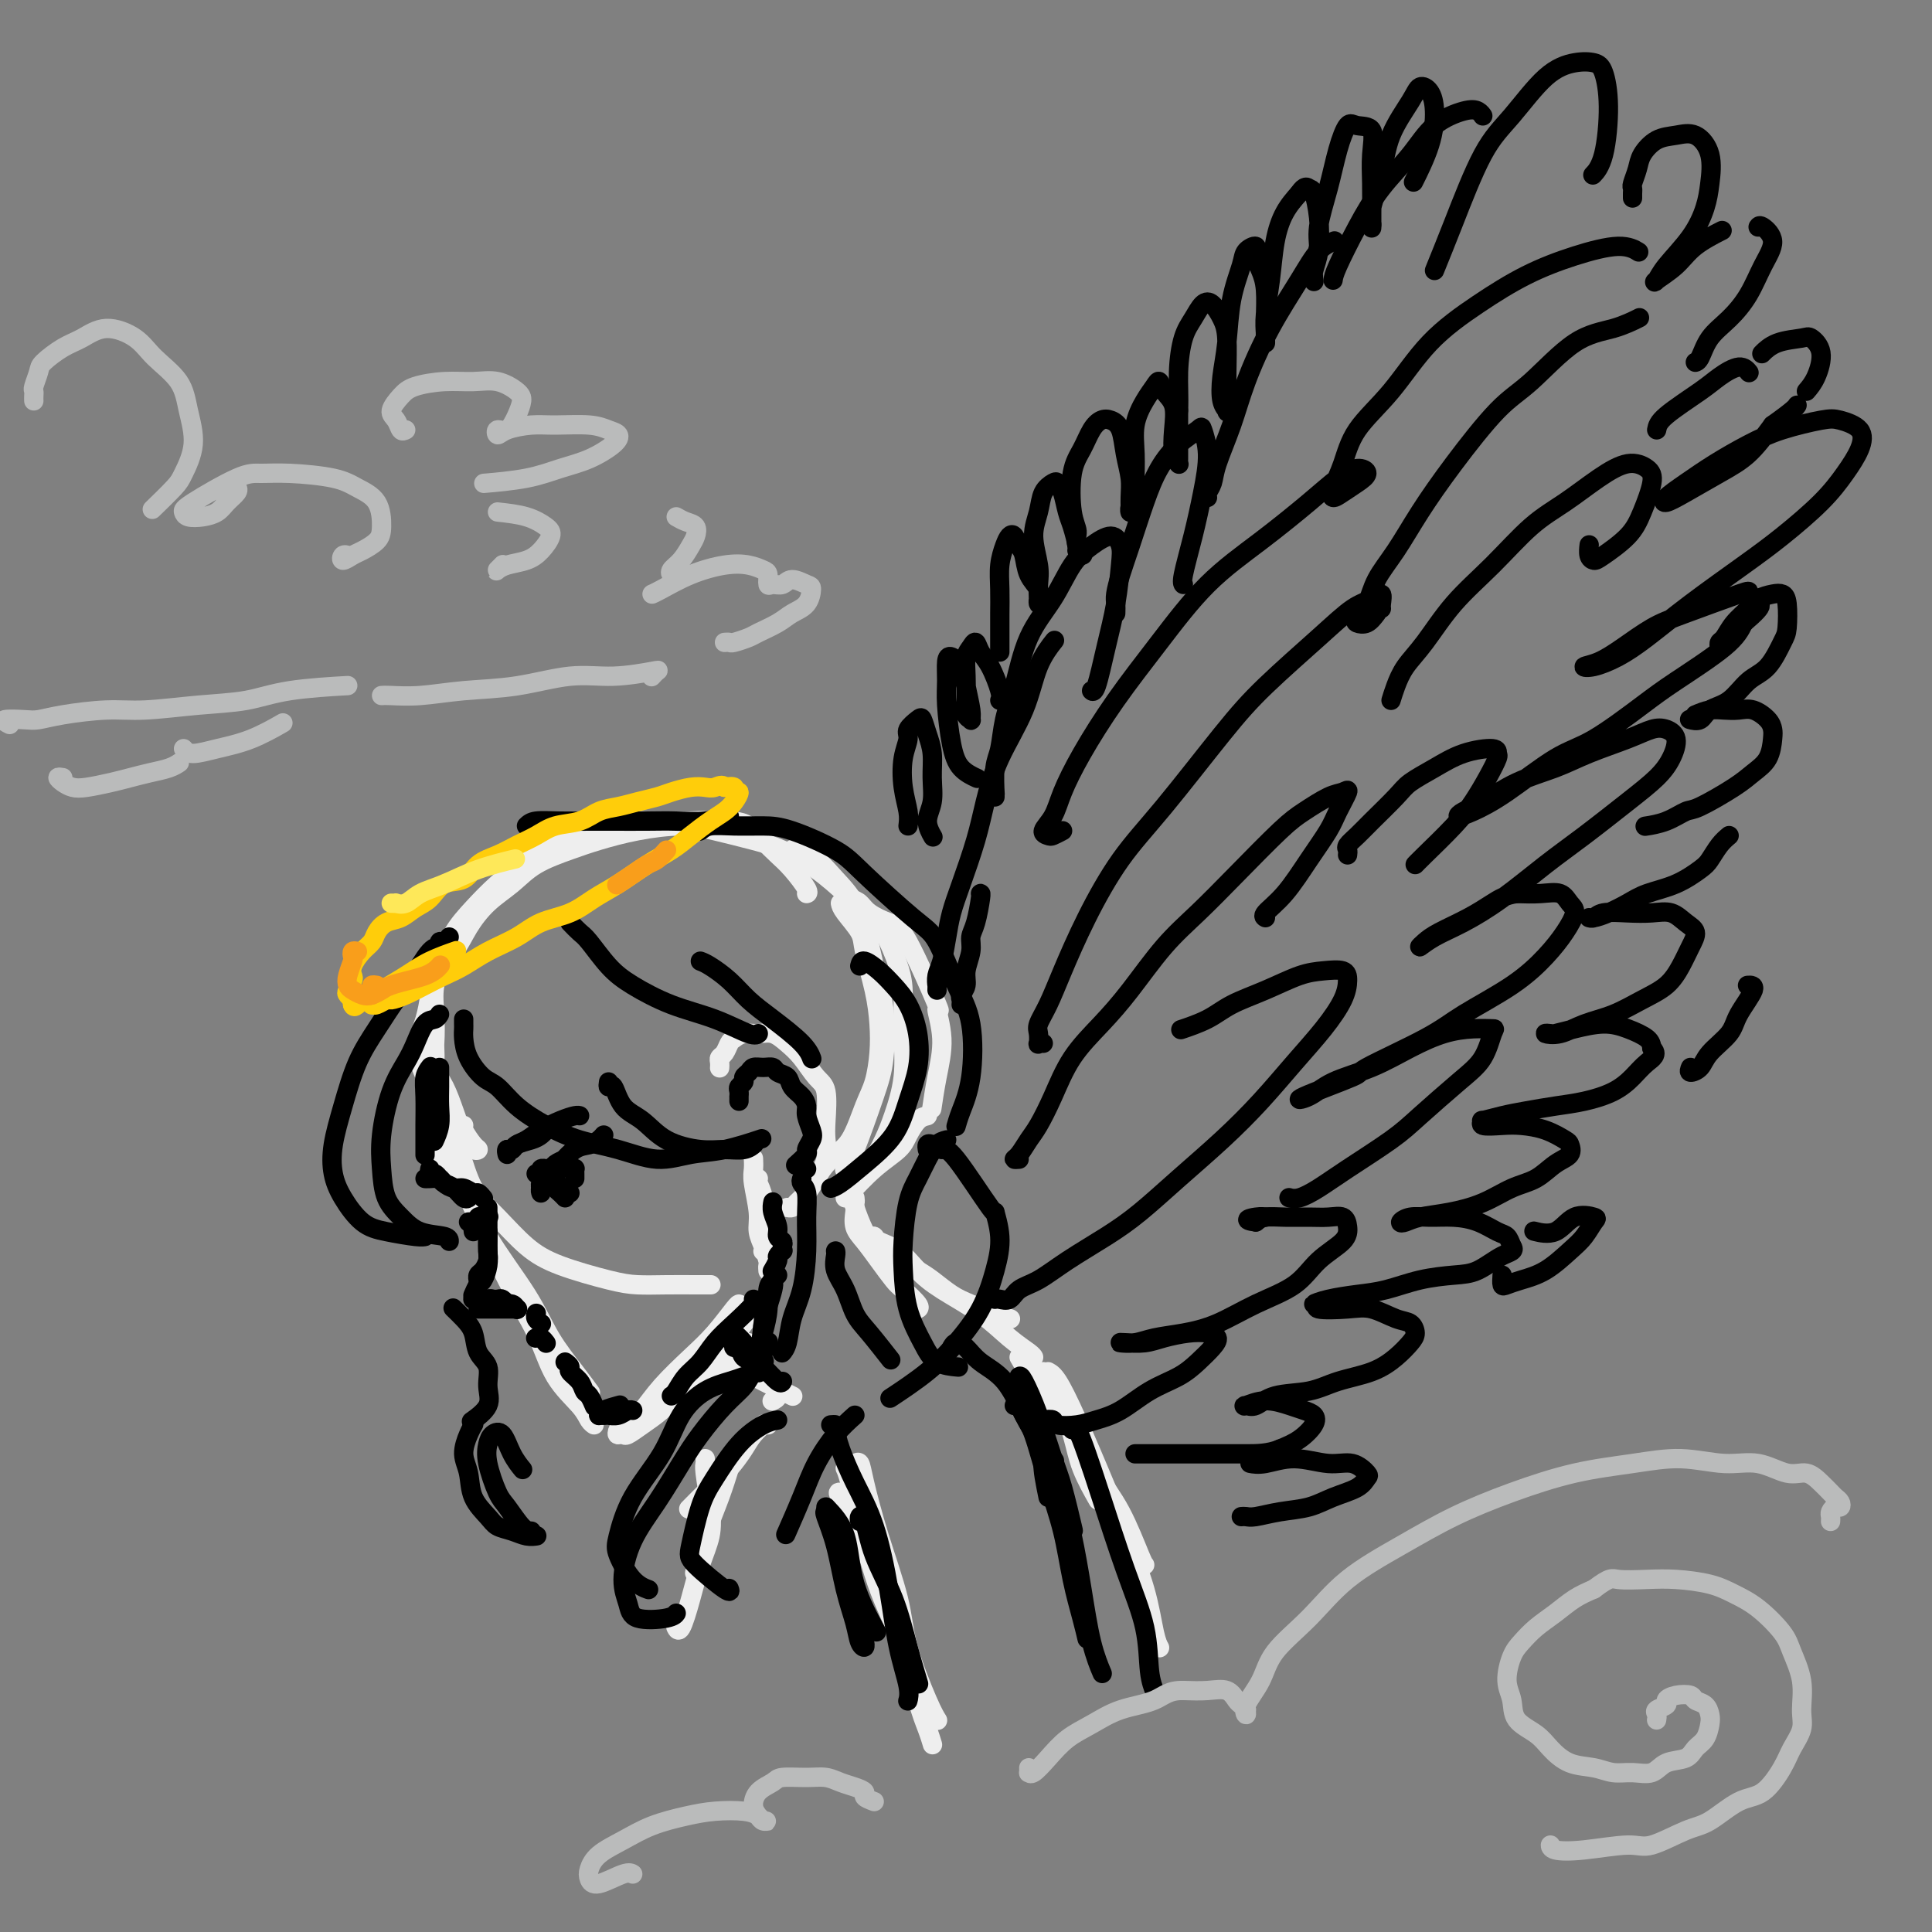 <svg viewBox='0 0 400 400' version='1.1' xmlns='http://www.w3.org/2000/svg' xmlns:xlink='http://www.w3.org/1999/xlink'><rect x="0" y="0" width="400" height="400" fill="#808080" stroke="none"/><g fill='none' stroke='rgb(238,238,238)' stroke-width='4' stroke-linecap='round' stroke-linejoin='round'><path d='M96,233c-0.192,0.110 -0.384,0.221 0,1c0.384,0.779 1.343,2.228 2,3c0.657,0.772 1.011,0.869 1,1c-0.011,0.131 -0.387,0.296 -1,0c-0.613,-0.296 -1.464,-1.054 -2,-2c-0.536,-0.946 -0.757,-2.082 -1,-3c-0.243,-0.918 -0.510,-1.619 -1,-3c-0.490,-1.381 -1.205,-3.442 -2,-5c-0.795,-1.558 -1.671,-2.615 -2,-4c-0.329,-1.385 -0.112,-3.100 0,-5c0.112,-1.900 0.118,-3.984 0,-6c-0.118,-2.016 -0.361,-3.963 0,-6c0.361,-2.037 1.327,-4.165 2,-6c0.673,-1.835 1.055,-3.377 2,-5c0.945,-1.623 2.453,-3.326 4,-5c1.547,-1.674 3.132,-3.318 5,-5c1.868,-1.682 4.018,-3.403 6,-5c1.982,-1.597 3.797,-3.069 6,-4c2.203,-0.931 4.795,-1.321 7,-2c2.205,-0.679 4.025,-1.647 6,-2c1.975,-0.353 4.106,-0.091 6,0c1.894,0.091 3.552,0.011 5,0c1.448,-0.011 2.687,0.049 4,0c1.313,-0.049 2.700,-0.205 4,0c1.300,0.205 2.514,0.773 3,1c0.486,0.227 0.243,0.114 0,0'/><path d='M152,170c1.001,0.158 2.003,0.315 3,1c0.997,0.685 1.990,1.896 3,3c1.010,1.104 2.036,2.100 3,3c0.964,0.900 1.867,1.705 3,3c1.133,1.295 2.497,3.079 3,4c0.503,0.921 0.144,0.977 0,1c-0.144,0.023 -0.072,0.011 0,0'/><path d='M174,187c0.099,0.461 0.198,0.922 1,2c0.802,1.078 2.307,2.772 3,4c0.693,1.228 0.576,1.991 1,4c0.424,2.009 1.390,5.265 2,8c0.610,2.735 0.863,4.949 1,7c0.137,2.051 0.159,3.939 0,6c-0.159,2.061 -0.499,4.294 -1,6c-0.501,1.706 -1.165,2.885 -2,5c-0.835,2.115 -1.842,5.165 -3,7c-1.158,1.835 -2.465,2.456 -4,4c-1.535,1.544 -3.296,4.013 -4,5c-0.704,0.987 -0.352,0.494 0,0'/><path d='M90,217c0.041,0.985 0.081,1.970 0,3c-0.081,1.030 -0.285,2.104 0,4c0.285,1.896 1.057,4.615 2,7c0.943,2.385 2.056,4.437 3,7c0.944,2.563 1.718,5.635 3,8c1.282,2.365 3.072,4.021 5,6c1.928,1.979 3.994,4.282 6,6c2.006,1.718 3.951,2.853 7,4c3.049,1.147 7.203,2.307 10,3c2.797,0.693 4.239,0.918 6,1c1.761,0.082 3.843,0.022 6,0c2.157,-0.022 4.388,-0.006 6,0c1.612,0.006 2.603,0.002 3,0c0.397,-0.002 0.198,-0.001 0,0'/><path d='M90,232c-0.053,0.350 -0.106,0.701 0,1c0.106,0.299 0.370,0.548 1,2c0.630,1.452 1.626,4.109 3,7c1.374,2.891 3.128,6.016 5,10c1.872,3.984 3.863,8.825 6,13c2.137,4.175 4.419,7.683 6,11c1.581,3.317 2.462,6.444 4,9c1.538,2.556 3.732,4.541 5,6c1.268,1.459 1.611,2.393 2,3c0.389,0.607 0.826,0.888 1,1c0.174,0.112 0.087,0.056 0,0'/><path d='M92,239c-0.358,-0.035 -0.716,-0.070 0,1c0.716,1.070 2.505,3.244 4,6c1.495,2.756 2.695,6.095 5,10c2.305,3.905 5.714,8.378 8,12c2.286,3.622 3.448,6.394 5,9c1.552,2.606 3.495,5.048 5,7c1.505,1.952 2.573,3.415 3,4c0.427,0.585 0.214,0.293 0,0'/><path d='M128,297c0.374,-0.043 0.749,-0.085 1,0c0.251,0.085 0.379,0.299 1,0c0.621,-0.299 1.734,-1.111 3,-2c1.266,-0.889 2.685,-1.855 4,-3c1.315,-1.145 2.528,-2.468 4,-4c1.472,-1.532 3.204,-3.272 5,-5c1.796,-1.728 3.657,-3.442 5,-5c1.343,-1.558 2.169,-2.958 3,-4c0.831,-1.042 1.666,-1.726 2,-2c0.334,-0.274 0.167,-0.137 0,0'/><path d='M129,295c-0.381,0.265 -0.761,0.530 -1,1c-0.239,0.470 -0.336,1.144 0,1c0.336,-0.144 1.107,-1.107 2,-2c0.893,-0.893 1.910,-1.718 3,-3c1.090,-1.282 2.254,-3.023 4,-5c1.746,-1.977 4.076,-4.190 6,-6c1.924,-1.810 3.444,-3.217 5,-5c1.556,-1.783 3.150,-3.942 4,-5c0.850,-1.058 0.957,-1.017 1,-1c0.043,0.017 0.021,0.008 0,0'/><path d='M159,263c0.008,0.109 0.016,0.218 0,0c-0.016,-0.218 -0.056,-0.764 0,-1c0.056,-0.236 0.207,-0.161 0,-1c-0.207,-0.839 -0.774,-2.593 -1,-4c-0.226,-1.407 -0.113,-2.468 0,-4c0.113,-1.532 0.226,-3.534 0,-5c-0.226,-1.466 -0.792,-2.395 -1,-3c-0.208,-0.605 -0.060,-0.887 0,-1c0.060,-0.113 0.030,-0.056 0,0'/><path d='M158,259c-0.033,0.043 -0.065,0.086 0,0c0.065,-0.086 0.228,-0.302 0,-1c-0.228,-0.698 -0.846,-1.879 -1,-3c-0.154,-1.121 0.155,-2.182 0,-4c-0.155,-1.818 -0.773,-4.395 -1,-6c-0.227,-1.605 -0.061,-2.240 0,-3c0.061,-0.760 0.017,-1.646 0,-2c-0.017,-0.354 -0.009,-0.177 0,0'/><path d='M149,221c-0.006,0.087 -0.013,0.174 0,0c0.013,-0.174 0.044,-0.610 0,-1c-0.044,-0.390 -0.164,-0.735 0,-1c0.164,-0.265 0.613,-0.449 1,-1c0.387,-0.551 0.711,-1.470 1,-2c0.289,-0.530 0.541,-0.673 1,-1c0.459,-0.327 1.123,-0.840 2,-1c0.877,-0.160 1.967,0.034 3,0c1.033,-0.034 2.007,-0.294 3,0c0.993,0.294 2.003,1.142 3,2c0.997,0.858 1.979,1.727 3,3c1.021,1.273 2.079,2.952 3,4c0.921,1.048 1.705,1.467 2,3c0.295,1.533 0.102,4.182 0,6c-0.102,1.818 -0.111,2.805 0,4c0.111,1.195 0.342,2.597 0,4c-0.342,1.403 -1.258,2.807 -2,4c-0.742,1.193 -1.309,2.176 -2,3c-0.691,0.824 -1.505,1.489 -2,2c-0.495,0.511 -0.672,0.868 -1,1c-0.328,0.132 -0.808,0.038 -1,0c-0.192,-0.038 -0.096,-0.019 0,0'/><path d='M88,225c-0.031,0.165 -0.062,0.329 0,0c0.062,-0.329 0.215,-1.153 0,-2c-0.215,-0.847 -0.800,-1.717 -1,-3c-0.200,-1.283 -0.015,-2.978 0,-4c0.015,-1.022 -0.141,-1.371 0,-2c0.141,-0.629 0.578,-1.538 1,-3c0.422,-1.462 0.828,-3.475 1,-5c0.172,-1.525 0.110,-2.560 1,-4c0.890,-1.440 2.731,-3.284 4,-5c1.269,-1.716 1.966,-3.303 3,-5c1.034,-1.697 2.405,-3.504 4,-5c1.595,-1.496 3.413,-2.680 5,-4c1.587,-1.320 2.944,-2.775 5,-4c2.056,-1.225 4.812,-2.221 7,-3c2.188,-0.779 3.810,-1.341 6,-2c2.190,-0.659 4.950,-1.415 8,-2c3.050,-0.585 6.389,-0.997 9,-1c2.611,-0.003 4.492,0.405 7,1c2.508,0.595 5.642,1.379 8,2c2.358,0.621 3.938,1.081 6,2c2.062,0.919 4.604,2.298 7,4c2.396,1.702 4.645,3.727 6,5c1.355,1.273 1.816,1.792 2,2c0.184,0.208 0.092,0.104 0,0'/><path d='M176,186c0.721,0.253 1.442,0.505 2,1c0.558,0.495 0.954,1.231 2,2c1.046,0.769 2.744,1.571 4,2c1.256,0.429 2.071,0.485 4,4c1.929,3.515 4.972,10.487 6,13c1.028,2.513 0.041,0.566 0,1c-0.041,0.434 0.865,3.250 1,6c0.135,2.750 -0.502,5.433 -1,8c-0.498,2.567 -0.857,5.019 -1,6c-0.143,0.981 -0.072,0.490 0,0'/><path d='M192,231c-0.649,0.152 -1.298,0.303 -2,1c-0.702,0.697 -1.456,1.938 -2,3c-0.544,1.062 -0.878,1.945 -2,3c-1.122,1.055 -3.033,2.283 -5,4c-1.967,1.717 -3.991,3.924 -5,5c-1.009,1.076 -1.003,1.022 -1,1c0.003,-0.022 0.001,-0.011 0,0'/><path d='M177,191c0.657,0.013 1.315,0.027 2,0c0.685,-0.027 1.399,-0.093 2,0c0.601,0.093 1.091,0.346 2,2c0.909,1.654 2.237,4.711 3,7c0.763,2.289 0.959,3.811 1,6c0.041,2.189 -0.074,5.044 0,8c0.074,2.956 0.338,6.011 0,9c-0.338,2.989 -1.278,5.911 -2,8c-0.722,2.089 -1.224,3.343 -2,5c-0.776,1.657 -1.824,3.715 -3,5c-1.176,1.285 -2.479,1.796 -3,2c-0.521,0.204 -0.261,0.102 0,0'/><path d='M164,176c0.056,-0.142 0.112,-0.284 1,0c0.888,0.284 2.609,0.994 4,2c1.391,1.006 2.451,2.308 4,4c1.549,1.692 3.588,3.772 5,7c1.412,3.228 2.197,7.602 3,11c0.803,3.398 1.623,5.818 2,9c0.377,3.182 0.311,7.126 0,10c-0.311,2.874 -0.867,4.678 -2,8c-1.133,3.322 -2.844,8.164 -4,11c-1.156,2.836 -1.759,3.668 -2,4c-0.241,0.332 -0.121,0.166 0,0'/><path d='M146,280c-0.033,0.082 -0.066,0.164 0,0c0.066,-0.164 0.231,-0.574 1,-1c0.769,-0.426 2.143,-0.867 3,-1c0.857,-0.133 1.196,0.042 2,0c0.804,-0.042 2.071,-0.300 3,0c0.929,0.300 1.519,1.158 2,2c0.481,0.842 0.852,1.669 1,2c0.148,0.331 0.074,0.165 0,0'/><path d='M150,282c-0.096,0.117 -0.193,0.233 0,0c0.193,-0.233 0.675,-0.817 1,-1c0.325,-0.183 0.492,0.034 1,0c0.508,-0.034 1.356,-0.318 2,0c0.644,0.318 1.083,1.238 2,2c0.917,0.762 2.312,1.367 3,2c0.688,0.633 0.669,1.293 1,2c0.331,0.707 1.012,1.459 1,2c-0.012,0.541 -0.718,0.869 -1,1c-0.282,0.131 -0.141,0.066 0,0'/><path d='M146,284c-0.115,0.003 -0.229,0.007 0,0c0.229,-0.007 0.803,-0.023 2,0c1.197,0.023 3.018,0.087 4,0c0.982,-0.087 1.125,-0.324 2,0c0.875,0.324 2.482,1.211 4,2c1.518,0.789 2.947,1.482 4,2c1.053,0.518 1.729,0.862 2,1c0.271,0.138 0.135,0.069 0,0'/><path d='M177,248c0.048,0.442 0.096,0.885 0,1c-0.096,0.115 -0.334,-0.096 0,1c0.334,1.096 1.242,3.499 2,5c0.758,1.501 1.366,2.101 2,3c0.634,0.899 1.294,2.097 2,3c0.706,0.903 1.459,1.512 2,2c0.541,0.488 0.869,0.854 1,1c0.131,0.146 0.066,0.073 0,0'/><path d='M177,250c0.042,0.149 0.084,0.299 0,1c-0.084,0.701 -0.295,1.954 0,3c0.295,1.046 1.095,1.884 2,3c0.905,1.116 1.913,2.509 3,4c1.087,1.491 2.253,3.079 3,4c0.747,0.921 1.077,1.175 2,2c0.923,0.825 2.441,2.222 3,3c0.559,0.778 0.160,0.937 0,1c-0.160,0.063 -0.080,0.032 0,0'/><path d='M190,263c0.902,0.552 1.804,1.104 3,2c1.196,0.896 2.685,2.135 4,3c1.315,0.865 2.456,1.356 4,2c1.544,0.644 3.493,1.443 5,2c1.507,0.557 2.574,0.874 3,1c0.426,0.126 0.213,0.063 0,0'/><path d='M180,256c0.405,-0.079 0.811,-0.157 1,0c0.189,0.157 0.163,0.550 1,1c0.837,0.450 2.537,0.956 4,2c1.463,1.044 2.690,2.626 4,4c1.310,1.374 2.705,2.540 5,4c2.295,1.460 5.491,3.214 8,5c2.509,1.786 4.332,3.602 6,5c1.668,1.398 3.180,2.376 4,3c0.820,0.624 0.949,0.892 1,1c0.051,0.108 0.026,0.054 0,0'/><path d='M216,284c0.965,1.372 1.930,2.743 3,5c1.070,2.257 2.246,5.399 3,8c0.754,2.601 1.088,4.662 2,7c0.912,2.338 2.404,4.954 3,6c0.596,1.046 0.298,0.523 0,0'/><path d='M211,281c1.017,1.743 2.034,3.486 4,6c1.966,2.514 4.881,5.798 7,9c2.119,3.202 3.444,6.322 5,9c1.556,2.678 3.345,4.914 5,8c1.655,3.086 3.176,7.023 4,9c0.824,1.977 0.950,1.993 1,2c0.050,0.007 0.025,0.003 0,0'/><path d='M217,284c0.550,0.302 1.099,0.604 2,2c0.901,1.396 2.153,3.886 4,8c1.847,4.114 4.288,9.852 6,14c1.712,4.148 2.693,6.705 4,10c1.307,3.295 2.938,7.326 4,11c1.062,3.674 1.555,6.989 2,9c0.445,2.011 0.841,2.717 1,3c0.159,0.283 0.079,0.141 0,0'/><path d='M174,309c-0.367,-0.083 -0.733,-0.165 0,1c0.733,1.165 2.567,3.578 4,7c1.433,3.422 2.465,7.852 4,12c1.535,4.148 3.574,8.012 5,12c1.426,3.988 2.238,8.100 3,11c0.762,2.900 1.474,4.588 2,6c0.526,1.412 0.864,2.546 1,3c0.136,0.454 0.068,0.227 0,0'/><path d='M175,304c0.205,0.419 0.411,0.839 1,3c0.589,2.161 1.563,6.065 3,10c1.437,3.935 3.338,7.903 5,12c1.662,4.097 3.085,8.325 4,12c0.915,3.675 1.323,6.797 2,9c0.677,2.203 1.622,3.487 2,4c0.378,0.513 0.189,0.257 0,0'/><path d='M177,303c0.370,-0.209 0.740,-0.418 1,0c0.260,0.418 0.408,1.462 1,4c0.592,2.538 1.626,6.568 3,11c1.374,4.432 3.086,9.265 4,13c0.914,3.735 1.028,6.372 2,10c0.972,3.628 2.800,8.246 4,11c1.200,2.754 1.771,3.644 2,4c0.229,0.356 0.114,0.178 0,0'/><path d='M159,295c-0.472,0.043 -0.944,0.087 -1,0c-0.056,-0.087 0.303,-0.303 0,0c-0.303,0.303 -1.269,1.126 -2,2c-0.731,0.874 -1.226,1.801 -2,3c-0.774,1.199 -1.826,2.672 -3,4c-1.174,1.328 -2.470,2.511 -4,4c-1.530,1.489 -3.294,3.282 -4,4c-0.706,0.718 -0.353,0.359 0,0'/><path d='M146,302c0.027,0.370 0.054,0.739 0,1c-0.054,0.261 -0.188,0.412 0,2c0.188,1.588 0.699,4.612 1,7c0.301,2.388 0.392,4.139 0,6c-0.392,1.861 -1.268,3.833 -2,6c-0.732,2.167 -1.320,4.529 -2,7c-0.680,2.471 -1.452,5.050 -2,6c-0.548,0.950 -0.871,0.271 -1,0c-0.129,-0.271 -0.065,-0.136 0,0'/><path d='M152,301c-0.019,0.056 -0.039,0.111 0,0c0.039,-0.111 0.136,-0.390 0,0c-0.136,0.390 -0.506,1.447 -1,3c-0.494,1.553 -1.112,3.602 -2,6c-0.888,2.398 -2.047,5.146 -3,8c-0.953,2.854 -1.701,5.816 -2,7c-0.299,1.184 -0.150,0.592 0,0'/></g>
<g fill='none' stroke='rgb(0,0,0)' stroke-width='4' stroke-linecap='round' stroke-linejoin='round'><path d='M89,242c-0.088,0.446 -0.175,0.892 0,1c0.175,0.108 0.614,-0.121 1,0c0.386,0.121 0.720,0.593 1,1c0.280,0.407 0.506,0.750 1,1c0.494,0.250 1.256,0.407 2,1c0.744,0.593 1.470,1.621 2,2c0.530,0.379 0.866,0.108 1,0c0.134,-0.108 0.067,-0.054 0,0'/><path d='M89,244c-0.480,-0.006 -0.960,-0.012 -1,0c-0.040,0.012 0.359,0.040 1,0c0.641,-0.040 1.523,-0.150 2,0c0.477,0.150 0.547,0.561 1,1c0.453,0.439 1.288,0.906 2,1c0.712,0.094 1.301,-0.185 2,0c0.699,0.185 1.507,0.833 2,1c0.493,0.167 0.671,-0.147 1,0c0.329,0.147 0.808,0.756 1,1c0.192,0.244 0.096,0.122 0,0'/><path d='M101,250c-0.000,0.293 -0.000,0.586 0,1c0.000,0.414 0.001,0.950 0,1c-0.001,0.050 -0.003,-0.386 0,0c0.003,0.386 0.011,1.595 0,3c-0.011,1.405 -0.041,3.007 0,4c0.041,0.993 0.155,1.377 0,2c-0.155,0.623 -0.578,1.487 -1,2c-0.422,0.513 -0.845,0.677 -1,1c-0.155,0.323 -0.044,0.807 0,1c0.044,0.193 0.022,0.097 0,0'/><path d='M101,255c0.000,-0.094 0.001,-0.189 0,0c-0.001,0.189 -0.003,0.660 0,1c0.003,0.340 0.012,0.548 0,1c-0.012,0.452 -0.045,1.148 0,2c0.045,0.852 0.170,1.861 0,3c-0.170,1.139 -0.633,2.408 -1,3c-0.367,0.592 -0.637,0.505 -1,1c-0.363,0.495 -0.818,1.570 -1,2c-0.182,0.430 -0.091,0.215 0,0'/><path d='M98,269c-0.087,0.000 -0.174,0.000 0,0c0.174,-0.000 0.610,-0.001 1,0c0.390,0.001 0.735,0.004 1,0c0.265,-0.004 0.449,-0.015 1,0c0.551,0.015 1.467,0.056 2,0c0.533,-0.056 0.682,-0.207 1,0c0.318,0.207 0.805,0.774 1,1c0.195,0.226 0.097,0.113 0,0'/><path d='M100,269c0.441,-0.009 0.881,-0.017 1,0c0.119,0.017 -0.084,0.061 0,0c0.084,-0.061 0.453,-0.226 1,0c0.547,0.226 1.270,0.844 2,1c0.730,0.156 1.466,-0.150 2,0c0.534,0.150 0.867,0.757 1,1c0.133,0.243 0.067,0.121 0,0'/><path d='M99,271c0.292,0.000 0.585,0.000 1,0c0.415,0.000 0.954,0.000 1,0c0.046,0.000 -0.401,0.000 0,0c0.401,-0.000 1.649,0.000 2,0c0.351,0.000 -0.195,0.000 0,0c0.195,0.000 1.129,0.000 2,0c0.871,0.000 1.677,0.000 2,0c0.323,0.000 0.161,0.000 0,0'/><path d='M111,272c0.030,-0.083 0.061,-0.166 0,0c-0.061,0.166 -0.212,0.581 0,1c0.212,0.419 0.788,0.844 1,1c0.212,0.156 0.061,0.045 0,0c-0.061,-0.045 -0.030,-0.022 0,0'/><path d='M111,277c-0.083,0.030 -0.166,0.061 0,0c0.166,-0.061 0.581,-0.212 1,0c0.419,0.212 0.844,0.788 1,1c0.156,0.212 0.045,0.061 0,0c-0.045,-0.061 -0.022,-0.030 0,0'/><path d='M117,282c0.477,0.355 0.954,0.710 1,1c0.046,0.290 -0.338,0.516 0,1c0.338,0.484 1.397,1.226 2,2c0.603,0.774 0.749,1.578 1,2c0.251,0.422 0.606,0.460 1,1c0.394,0.540 0.827,1.583 1,2c0.173,0.417 0.087,0.209 0,0'/><path d='M124,293c0.297,-0.002 0.594,-0.004 1,0c0.406,0.004 0.922,0.015 1,0c0.078,-0.015 -0.280,-0.057 0,0c0.280,0.057 1.199,0.211 2,0c0.801,-0.211 1.485,-0.788 2,-1c0.515,-0.212 0.861,-0.061 1,0c0.139,0.061 0.069,0.030 0,0'/><path d='M125,293c-0.424,0.006 -0.849,0.012 -1,0c-0.151,-0.012 -0.029,-0.042 0,0c0.029,0.042 -0.033,0.156 0,0c0.033,-0.156 0.163,-0.580 1,-1c0.837,-0.420 2.382,-0.834 3,-1c0.618,-0.166 0.309,-0.083 0,0'/><path d='M139,289c0.269,-0.148 0.538,-0.296 1,-1c0.462,-0.704 1.116,-1.964 2,-3c0.884,-1.036 1.999,-1.847 3,-3c1.001,-1.153 1.890,-2.649 3,-4c1.110,-1.351 2.442,-2.558 4,-4c1.558,-1.442 3.343,-3.119 4,-4c0.657,-0.881 0.188,-0.966 0,-1c-0.188,-0.034 -0.094,-0.017 0,0'/><path d='M160,263c0.032,-0.055 0.065,-0.109 0,0c-0.065,0.109 -0.227,0.383 0,0c0.227,-0.383 0.844,-1.422 1,-2c0.156,-0.578 -0.150,-0.694 0,-1c0.150,-0.306 0.757,-0.802 1,-1c0.243,-0.198 0.121,-0.099 0,0'/><path d='M162,259c-0.033,-0.329 -0.065,-0.658 0,-1c0.065,-0.342 0.228,-0.698 0,-1c-0.228,-0.302 -0.846,-0.551 -1,-1c-0.154,-0.449 0.154,-1.100 0,-2c-0.154,-0.900 -0.772,-2.050 -1,-3c-0.228,-0.950 -0.065,-1.700 0,-2c0.065,-0.300 0.033,-0.150 0,0'/><path d='M153,228c0.002,-0.447 0.005,-0.893 0,-1c-0.005,-0.107 -0.016,0.126 0,0c0.016,-0.126 0.060,-0.611 0,-1c-0.060,-0.389 -0.224,-0.682 0,-1c0.224,-0.318 0.836,-0.659 1,-1c0.164,-0.341 -0.121,-0.681 0,-1c0.121,-0.319 0.647,-0.618 1,-1c0.353,-0.382 0.532,-0.846 1,-1c0.468,-0.154 1.224,0.003 2,0c0.776,-0.003 1.574,-0.167 2,0c0.426,0.167 0.482,0.664 1,1c0.518,0.336 1.497,0.512 2,1c0.503,0.488 0.531,1.289 1,2c0.469,0.711 1.381,1.331 2,2c0.619,0.669 0.946,1.388 1,2c0.054,0.612 -0.166,1.118 0,2c0.166,0.882 0.716,2.139 1,3c0.284,0.861 0.300,1.328 0,2c-0.300,0.672 -0.915,1.551 -1,2c-0.085,0.449 0.362,0.467 0,1c-0.362,0.533 -1.532,1.581 -2,2c-0.468,0.419 -0.234,0.210 0,0'/><path d='M166,242c0.417,0.000 0.833,0.000 1,0c0.167,0.000 0.083,0.000 0,0'/><path d='M111,243c0.455,0.114 0.910,0.227 1,0c0.090,-0.227 -0.184,-0.796 0,-1c0.184,-0.204 0.827,-0.044 1,0c0.173,0.044 -0.125,-0.027 0,0c0.125,0.027 0.673,0.152 1,0c0.327,-0.152 0.434,-0.579 1,-1c0.566,-0.421 1.590,-0.834 2,-1c0.410,-0.166 0.205,-0.083 0,0'/><path d='M114,242c0.380,0.029 0.760,0.057 1,0c0.240,-0.057 0.341,-0.201 1,-1c0.659,-0.799 1.875,-2.253 3,-3c1.125,-0.747 2.157,-0.788 3,-1c0.843,-0.212 1.496,-0.596 2,-1c0.504,-0.404 0.858,-0.830 1,-1c0.142,-0.170 0.071,-0.085 0,0'/><path d='M113,244c-0.030,-0.121 -0.061,-0.243 0,0c0.061,0.243 0.212,0.850 0,1c-0.212,0.150 -0.789,-0.156 -1,0c-0.211,0.156 -0.057,0.773 0,1c0.057,0.227 0.016,0.065 0,0c-0.016,-0.065 -0.008,-0.032 0,0'/><path d='M114,243c-0.453,0.332 -0.906,0.663 -1,1c-0.094,0.337 0.171,0.678 0,1c-0.171,0.322 -0.777,0.625 -1,1c-0.223,0.375 -0.064,0.821 0,1c0.064,0.179 0.032,0.089 0,0'/><path d='M118,242c0.423,0.022 0.845,0.044 1,0c0.155,-0.044 0.041,-0.156 0,0c-0.041,0.156 -0.011,0.578 0,1c0.011,0.422 0.003,0.844 0,1c-0.003,0.156 -0.001,0.044 0,0c0.001,-0.044 0.000,-0.022 0,0'/><path d='M105,239c-0.104,-0.446 -0.207,-0.893 0,-1c0.207,-0.107 0.725,0.125 1,0c0.275,-0.125 0.309,-0.608 1,-1c0.691,-0.392 2.041,-0.693 3,-1c0.959,-0.307 1.527,-0.621 2,-1c0.473,-0.379 0.849,-0.823 1,-1c0.151,-0.177 0.075,-0.089 0,0'/><path d='M105,238c0.353,0.095 0.706,0.191 1,0c0.294,-0.191 0.530,-0.668 1,-1c0.470,-0.332 1.173,-0.520 2,-1c0.827,-0.480 1.777,-1.253 3,-2c1.223,-0.747 2.720,-1.468 4,-2c1.280,-0.532 2.345,-0.874 3,-1c0.655,-0.126 0.902,-0.036 1,0c0.098,0.036 0.049,0.018 0,0'/><path d='M98,253c0.445,0.113 0.890,0.226 1,0c0.110,-0.226 -0.115,-0.793 0,-1c0.115,-0.207 0.569,-0.056 1,0c0.431,0.056 0.837,0.016 1,0c0.163,-0.016 0.081,-0.008 0,0'/><path d='M98,255c-0.054,-0.339 -0.107,-0.679 0,-1c0.107,-0.321 0.375,-0.625 1,-1c0.625,-0.375 1.607,-0.821 2,-1c0.393,-0.179 0.196,-0.089 0,0'/><path d='M114,244c0.417,-0.089 0.833,-0.178 1,0c0.167,0.178 0.083,0.622 0,1c-0.083,0.378 -0.167,0.689 0,1c0.167,0.311 0.583,0.622 1,1c0.417,0.378 0.833,0.822 1,1c0.167,0.178 0.083,0.089 0,0'/><path d='M115,245c0.301,0.453 0.603,0.906 1,1c0.397,0.094 0.890,-0.171 1,0c0.110,0.171 -0.163,0.777 0,1c0.163,0.223 0.761,0.064 1,0c0.239,-0.064 0.120,-0.032 0,0'/><path d='M97,253c0.482,-0.030 0.964,-0.060 1,0c0.036,0.060 -0.375,0.208 0,0c0.375,-0.208 1.536,-0.774 2,-1c0.464,-0.226 0.232,-0.113 0,0'/><path d='M93,194c-0.301,0.456 -0.601,0.913 -1,1c-0.399,0.087 -0.896,-0.194 -1,0c-0.104,0.194 0.185,0.864 0,1c-0.185,0.136 -0.843,-0.264 -2,1c-1.157,1.264 -2.813,4.190 -4,6c-1.187,1.810 -1.905,2.503 -3,4c-1.095,1.497 -2.568,3.800 -4,6c-1.432,2.200 -2.824,4.299 -4,7c-1.176,2.701 -2.136,6.005 -3,9c-0.864,2.995 -1.634,5.681 -2,8c-0.366,2.319 -0.330,4.271 0,6c0.330,1.729 0.954,3.234 2,5c1.046,1.766 2.515,3.794 4,5c1.485,1.206 2.986,1.591 5,2c2.014,0.409 4.542,0.841 6,1c1.458,0.159 1.845,0.045 2,0c0.155,-0.045 0.077,-0.023 0,0'/><path d='M91,210c-0.246,0.407 -0.492,0.814 -1,1c-0.508,0.186 -1.278,0.151 -2,1c-0.722,0.849 -1.395,2.581 -2,4c-0.605,1.419 -1.141,2.525 -2,4c-0.859,1.475 -2.039,3.318 -3,6c-0.961,2.682 -1.701,6.204 -2,9c-0.299,2.796 -0.157,4.867 0,7c0.157,2.133 0.329,4.326 1,6c0.671,1.674 1.840,2.827 3,4c1.160,1.173 2.311,2.366 4,3c1.689,0.634 3.916,0.709 5,1c1.084,0.291 1.024,0.797 1,1c-0.024,0.203 -0.012,0.101 0,0'/><path d='M96,211c-0.003,0.346 -0.006,0.691 0,1c0.006,0.309 0.020,0.581 0,1c-0.020,0.419 -0.076,0.986 0,2c0.076,1.014 0.282,2.477 1,4c0.718,1.523 1.946,3.108 3,4c1.054,0.892 1.934,1.092 3,2c1.066,0.908 2.317,2.525 4,4c1.683,1.475 3.799,2.809 6,4c2.201,1.191 4.486,2.240 7,3c2.514,0.760 5.256,1.229 8,2c2.744,0.771 5.489,1.842 8,2c2.511,0.158 4.786,-0.597 7,-1c2.214,-0.403 4.365,-0.455 7,-1c2.635,-0.545 5.753,-1.584 7,-2c1.247,-0.416 0.624,-0.208 0,0'/><path d='M126,224c-0.078,0.527 -0.155,1.054 0,1c0.155,-0.054 0.543,-0.690 1,0c0.457,0.690 0.981,2.706 2,4c1.019,1.294 2.531,1.864 4,3c1.469,1.136 2.895,2.837 5,4c2.105,1.163 4.890,1.790 7,2c2.110,0.210 3.545,0.005 5,0c1.455,-0.005 2.930,0.191 4,0c1.070,-0.191 1.734,-0.769 2,-1c0.266,-0.231 0.133,-0.116 0,0'/><path d='M91,221c-0.002,0.178 -0.004,0.356 0,1c0.004,0.644 0.015,1.753 0,3c-0.015,1.247 -0.056,2.633 0,4c0.056,1.367 0.207,2.714 0,4c-0.207,1.286 -0.774,2.510 -1,3c-0.226,0.490 -0.113,0.245 0,0'/><path d='M89,221c0.113,-0.146 0.226,-0.293 0,0c-0.226,0.293 -0.793,1.024 -1,2c-0.207,0.976 -0.056,2.195 0,4c0.056,1.805 0.015,4.195 0,6c-0.015,1.805 -0.004,3.024 0,4c0.004,0.976 0.001,1.707 0,2c-0.001,0.293 -0.001,0.146 0,0'/><path d='M94,271c-0.169,-0.163 -0.339,-0.327 0,0c0.339,0.327 1.186,1.143 2,2c0.814,0.857 1.594,1.755 2,3c0.406,1.245 0.437,2.839 1,4c0.563,1.161 1.656,1.891 2,3c0.344,1.109 -0.063,2.596 0,4c0.063,1.404 0.594,2.724 0,4c-0.594,1.276 -2.313,2.507 -3,3c-0.687,0.493 -0.344,0.246 0,0'/><path d='M98,295c0.075,-0.129 0.151,-0.258 0,0c-0.151,0.258 -0.528,0.902 -1,2c-0.472,1.098 -1.039,2.651 -1,4c0.039,1.349 0.685,2.494 1,4c0.315,1.506 0.300,3.374 1,5c0.700,1.626 2.114,3.010 3,4c0.886,0.990 1.243,1.586 2,2c0.757,0.414 1.916,0.647 3,1c1.084,0.353 2.095,0.827 3,1c0.905,0.173 1.705,0.047 2,0c0.295,-0.047 0.084,-0.013 0,0c-0.084,0.013 -0.042,0.007 0,0'/><path d='M110,317c-0.550,-0.020 -1.101,-0.039 -2,-1c-0.899,-0.961 -2.148,-2.863 -3,-4c-0.852,-1.137 -1.308,-1.509 -2,-3c-0.692,-1.491 -1.620,-4.100 -2,-6c-0.380,-1.900 -0.214,-3.090 0,-4c0.214,-0.910 0.474,-1.539 1,-2c0.526,-0.461 1.316,-0.752 2,0c0.684,0.752 1.261,2.549 2,4c0.739,1.451 1.640,2.558 2,3c0.360,0.442 0.180,0.221 0,0'/><path d='M118,191c0.713,0.745 1.425,1.491 2,2c0.575,0.509 1.011,0.782 2,2c0.989,1.218 2.531,3.381 4,5c1.469,1.619 2.867,2.693 5,4c2.133,1.307 5.003,2.848 8,4c2.997,1.152 6.123,1.917 9,3c2.877,1.083 5.505,2.484 7,3c1.495,0.516 1.856,0.147 2,0c0.144,-0.147 0.072,-0.074 0,0'/><path d='M145,199c0.485,0.181 0.970,0.362 2,1c1.030,0.638 2.605,1.734 4,3c1.395,1.266 2.608,2.704 4,4c1.392,1.296 2.961,2.450 5,4c2.039,1.550 4.549,3.494 6,5c1.451,1.506 1.843,2.573 2,3c0.157,0.427 0.078,0.213 0,0'/><path d='M152,278c-0.097,0.480 -0.194,0.959 0,1c0.194,0.041 0.679,-0.357 1,0c0.321,0.357 0.478,1.469 1,2c0.522,0.531 1.408,0.483 2,1c0.592,0.517 0.890,1.601 1,2c0.110,0.399 0.031,0.114 0,0c-0.031,-0.114 -0.016,-0.057 0,0'/><path d='M152,277c0.047,-0.384 0.094,-0.767 0,-1c-0.094,-0.233 -0.330,-0.314 0,0c0.330,0.314 1.227,1.023 2,2c0.773,0.977 1.423,2.223 2,3c0.577,0.777 1.083,1.084 2,2c0.917,0.916 2.247,2.439 3,3c0.753,0.561 0.929,0.160 1,0c0.071,-0.160 0.035,-0.080 0,0'/><path d='M166,244c-0.114,0.306 -0.229,0.611 0,1c0.229,0.389 0.801,0.861 1,2c0.199,1.139 0.026,2.945 0,5c-0.026,2.055 0.094,4.358 0,7c-0.094,2.642 -0.404,5.622 -1,8c-0.596,2.378 -1.480,4.154 -2,6c-0.520,1.846 -0.675,3.763 -1,5c-0.325,1.237 -0.818,1.795 -1,2c-0.182,0.205 -0.052,0.059 0,0c0.052,-0.059 0.026,-0.029 0,0'/><path d='M161,264c-0.485,0.384 -0.970,0.768 -1,1c-0.030,0.232 0.394,0.311 0,2c-0.394,1.689 -1.605,4.988 -2,7c-0.395,2.012 0.027,2.738 0,4c-0.027,1.262 -0.505,3.062 -1,4c-0.495,0.938 -1.009,1.014 -1,1c0.009,-0.014 0.541,-0.119 1,-2c0.459,-1.881 0.845,-5.537 1,-7c0.155,-1.463 0.077,-0.731 0,0'/><path d='M160,265c-0.443,0.513 -0.887,1.025 -1,2c-0.113,0.975 0.103,2.411 0,4c-0.103,1.589 -0.525,3.329 -1,5c-0.475,1.671 -1.004,3.273 -1,4c0.004,0.727 0.539,0.580 1,0c0.461,-0.580 0.846,-1.594 1,-2c0.154,-0.406 0.077,-0.203 0,0'/><path d='M109,171c0.433,-0.423 0.866,-0.845 2,-1c1.134,-0.155 2.969,-0.042 5,0c2.031,0.042 4.258,0.012 6,0c1.742,-0.012 2.999,-0.007 5,0c2.001,0.007 4.746,0.016 7,0c2.254,-0.016 4.015,-0.057 6,0c1.985,0.057 4.192,0.211 6,0c1.808,-0.211 3.218,-0.788 4,-1c0.782,-0.212 0.938,-0.061 1,0c0.062,0.061 0.031,0.030 0,0'/><path d='M143,172c0.340,-0.030 0.681,-0.061 1,0c0.319,0.061 0.618,0.213 1,0c0.382,-0.213 0.847,-0.791 2,-1c1.153,-0.209 2.995,-0.049 5,0c2.005,0.049 4.175,-0.012 6,0c1.825,0.012 3.306,0.098 6,1c2.694,0.902 6.601,2.620 9,4c2.399,1.380 3.291,2.421 6,5c2.709,2.579 7.235,6.694 10,9c2.765,2.306 3.768,2.802 5,5c1.232,2.198 2.694,6.099 4,9c1.306,2.901 2.455,4.802 3,8c0.545,3.198 0.486,7.692 0,11c-0.486,3.308 -1.400,5.429 -2,7c-0.600,1.571 -0.886,2.592 -1,3c-0.114,0.408 -0.057,0.204 0,0'/><path d='M178,200c0.154,-0.581 0.307,-1.162 1,-1c0.693,0.162 1.924,1.066 3,2c1.076,0.934 1.995,1.899 3,3c1.005,1.101 2.095,2.337 3,4c0.905,1.663 1.626,3.753 2,6c0.374,2.247 0.403,4.651 0,7c-0.403,2.349 -1.236,4.644 -2,7c-0.764,2.356 -1.459,4.775 -3,7c-1.541,2.225 -3.929,4.256 -6,6c-2.071,1.744 -3.827,3.200 -5,4c-1.173,0.800 -1.764,0.943 -2,1c-0.236,0.057 -0.118,0.029 0,0'/><path d='M196,236c-0.665,0.179 -1.331,0.357 -2,1c-0.669,0.643 -1.343,1.750 -2,3c-0.657,1.250 -1.299,2.642 -2,4c-0.701,1.358 -1.460,2.680 -2,5c-0.540,2.320 -0.859,5.637 -1,8c-0.141,2.363 -0.104,3.772 0,6c0.104,2.228 0.274,5.277 1,8c0.726,2.723 2.009,5.122 3,7c0.991,1.878 1.690,3.236 3,4c1.310,0.764 3.231,0.932 4,1c0.769,0.068 0.384,0.034 0,0'/><path d='M173,259c0.049,0.169 0.097,0.339 0,1c-0.097,0.661 -0.341,1.814 0,3c0.341,1.186 1.265,2.406 2,4c0.735,1.594 1.279,3.561 2,5c0.721,1.439 1.617,2.349 3,4c1.383,1.651 3.252,4.043 4,5c0.748,0.957 0.374,0.478 0,0'/><path d='M158,282c0.189,-0.157 0.378,-0.315 0,0c-0.378,0.315 -1.324,1.102 -2,2c-0.676,0.898 -1.081,1.907 -2,3c-0.919,1.093 -2.350,2.270 -4,4c-1.650,1.730 -3.519,4.013 -5,6c-1.481,1.987 -2.576,3.679 -4,6c-1.424,2.321 -3.178,5.270 -5,8c-1.822,2.730 -3.711,5.240 -5,8c-1.289,2.760 -1.977,5.769 -2,8c-0.023,2.231 0.621,3.683 1,5c0.379,1.317 0.493,2.497 2,3c1.507,0.503 4.406,0.328 6,0c1.594,-0.328 1.884,-0.808 2,-1c0.116,-0.192 0.058,-0.096 0,0'/><path d='M161,294c-0.833,0.149 -1.666,0.298 -3,1c-1.334,0.702 -3.168,1.956 -5,4c-1.832,2.044 -3.660,4.878 -5,7c-1.340,2.122 -2.191,3.532 -3,6c-0.809,2.468 -1.576,5.996 -2,8c-0.424,2.004 -0.505,2.486 1,4c1.505,1.514 4.598,4.062 6,5c1.402,0.938 1.115,0.268 1,0c-0.115,-0.268 -0.057,-0.134 0,0'/><path d='M192,238c-0.062,-0.387 -0.124,-0.774 0,-1c0.124,-0.226 0.435,-0.292 1,0c0.565,0.292 1.385,0.943 2,1c0.615,0.057 1.025,-0.480 3,2c1.975,2.480 5.517,7.978 7,10c1.483,2.022 0.908,0.570 1,1c0.092,0.430 0.850,2.742 1,5c0.150,2.258 -0.308,4.462 -1,7c-0.692,2.538 -1.619,5.409 -3,8c-1.381,2.591 -3.215,4.901 -5,7c-1.785,2.099 -3.519,3.988 -6,6c-2.481,2.012 -5.709,4.146 -7,5c-1.291,0.854 -0.646,0.427 0,0'/><path d='M154,285c-0.832,0.298 -1.665,0.596 -3,1c-1.335,0.404 -3.174,0.913 -5,2c-1.826,1.087 -3.640,2.753 -5,5c-1.360,2.247 -2.265,5.074 -4,8c-1.735,2.926 -4.300,5.951 -6,9c-1.700,3.049 -2.536,6.124 -3,8c-0.464,1.876 -0.557,2.554 0,4c0.557,1.446 1.765,3.658 3,5c1.235,1.342 2.496,1.812 3,2c0.504,0.188 0.252,0.094 0,0'/><path d='M177,293c-1.305,1.167 -2.609,2.335 -4,4c-1.391,1.665 -2.868,3.828 -4,6c-1.132,2.172 -1.920,4.354 -3,7c-1.080,2.646 -2.451,5.756 -3,7c-0.549,1.244 -0.274,0.622 0,0'/><path d='M197,279c0.254,-0.464 0.508,-0.929 1,-1c0.492,-0.071 1.222,0.251 2,1c0.778,0.749 1.603,1.925 3,3c1.397,1.075 3.366,2.051 5,4c1.634,1.949 2.933,4.873 4,7c1.067,2.127 1.903,3.457 3,5c1.097,1.543 2.456,3.298 3,4c0.544,0.702 0.272,0.351 0,0'/><path d='M211,285c0.162,-0.129 0.324,-0.257 1,1c0.676,1.257 1.866,3.900 3,7c1.134,3.100 2.211,6.656 3,9c0.789,2.344 1.289,3.477 2,6c0.711,2.523 1.632,6.435 2,8c0.368,1.565 0.184,0.782 0,0'/><path d='M199,208c0.033,-0.353 0.065,-0.706 0,-1c-0.065,-0.294 -0.228,-0.529 0,-1c0.228,-0.471 0.849,-1.176 1,-2c0.151,-0.824 -0.166,-1.766 0,-3c0.166,-1.234 0.815,-2.762 1,-4c0.185,-1.238 -0.094,-2.188 0,-3c0.094,-0.812 0.561,-1.486 1,-3c0.439,-1.514 0.849,-3.869 1,-5c0.151,-1.131 0.043,-1.037 0,-1c-0.043,0.037 -0.022,0.019 0,0'/><path d='M194,205c-0.006,-0.468 -0.013,-0.935 0,-1c0.013,-0.065 0.044,0.273 0,0c-0.044,-0.273 -0.165,-1.156 0,-2c0.165,-0.844 0.614,-1.647 1,-3c0.386,-1.353 0.708,-3.254 1,-5c0.292,-1.746 0.554,-3.338 1,-5c0.446,-1.662 1.075,-3.396 2,-6c0.925,-2.604 2.147,-6.078 3,-9c0.853,-2.922 1.336,-5.291 2,-8c0.664,-2.709 1.509,-5.756 3,-9c1.491,-3.244 3.626,-6.684 5,-10c1.374,-3.316 1.985,-6.508 3,-9c1.015,-2.492 2.433,-4.283 3,-5c0.567,-0.717 0.284,-0.358 0,0'/><path d='M206,165c-0.007,-0.552 -0.014,-1.104 0,-1c0.014,0.104 0.048,0.865 0,0c-0.048,-0.865 -0.177,-3.355 0,-5c0.177,-1.645 0.662,-2.443 1,-4c0.338,-1.557 0.530,-3.872 1,-6c0.470,-2.128 1.220,-4.068 2,-7c0.780,-2.932 1.591,-6.858 3,-10c1.409,-3.142 3.414,-5.502 5,-8c1.586,-2.498 2.751,-5.133 4,-7c1.249,-1.867 2.581,-2.964 4,-4c1.419,-1.036 2.924,-2.010 4,-2c1.076,0.010 1.721,1.005 2,2c0.279,0.995 0.190,1.990 0,4c-0.190,2.010 -0.482,5.036 -1,8c-0.518,2.964 -1.263,5.867 -2,9c-0.737,3.133 -1.468,6.497 -2,8c-0.532,1.503 -0.866,1.144 -1,1c-0.134,-0.144 -0.067,-0.072 0,0'/><path d='M231,127c0.019,-0.708 0.039,-1.415 0,-2c-0.039,-0.585 -0.135,-1.047 0,-2c0.135,-0.953 0.503,-2.397 1,-4c0.497,-1.603 1.125,-3.364 2,-6c0.875,-2.636 1.999,-6.146 3,-9c1.001,-2.854 1.880,-5.053 3,-7c1.120,-1.947 2.480,-3.641 4,-5c1.520,-1.359 3.201,-2.384 4,-3c0.799,-0.616 0.718,-0.824 1,0c0.282,0.824 0.927,2.680 1,5c0.073,2.320 -0.425,5.105 -1,8c-0.575,2.895 -1.226,5.900 -2,9c-0.774,3.100 -1.670,6.296 -2,8c-0.330,1.704 -0.094,1.915 0,2c0.094,0.085 0.047,0.042 0,0'/><path d='M250,103c-0.103,-0.267 -0.206,-0.534 0,-1c0.206,-0.466 0.720,-1.131 1,-2c0.280,-0.869 0.325,-1.942 1,-4c0.675,-2.058 1.979,-5.100 3,-8c1.021,-2.900 1.759,-5.656 3,-9c1.241,-3.344 2.984,-7.274 5,-11c2.016,-3.726 4.303,-7.246 6,-10c1.697,-2.754 2.803,-4.741 4,-6c1.197,-1.259 2.485,-1.788 3,-2c0.515,-0.212 0.258,-0.106 0,0'/><path d='M276,58c0.080,-0.559 0.161,-1.118 1,-3c0.839,-1.882 2.437,-5.086 4,-8c1.563,-2.914 3.091,-5.538 5,-8c1.909,-2.462 4.200,-4.761 6,-7c1.800,-2.239 3.109,-4.418 5,-6c1.891,-1.582 4.362,-2.568 6,-3c1.638,-0.432 2.441,-0.308 3,0c0.559,0.308 0.874,0.802 1,1c0.126,0.198 0.063,0.099 0,0'/><path d='M297,56c1.147,-2.825 2.295,-5.650 4,-10c1.705,-4.350 3.969,-10.224 6,-14c2.031,-3.776 3.829,-5.454 6,-8c2.171,-2.546 4.716,-5.961 7,-8c2.284,-2.039 4.309,-2.702 6,-3c1.691,-0.298 3.048,-0.230 4,0c0.952,0.230 1.498,0.622 2,2c0.502,1.378 0.959,3.740 1,7c0.041,3.260 -0.335,7.416 -1,10c-0.665,2.584 -1.619,3.595 -2,4c-0.381,0.405 -0.191,0.202 0,0'/><path d='M356,134c-0.074,-0.380 -0.148,-0.760 0,-1c0.148,-0.240 0.519,-0.341 1,-1c0.481,-0.659 1.074,-1.876 2,-3c0.926,-1.124 2.185,-2.155 3,-3c0.815,-0.845 1.185,-1.506 2,-2c0.815,-0.494 2.073,-0.823 3,-1c0.927,-0.177 1.522,-0.202 2,0c0.478,0.202 0.838,0.632 1,2c0.162,1.368 0.127,3.672 0,5c-0.127,1.328 -0.345,1.678 -1,3c-0.655,1.322 -1.746,3.616 -3,5c-1.254,1.384 -2.669,1.859 -4,3c-1.331,1.141 -2.578,2.946 -4,4c-1.422,1.054 -3.020,1.355 -4,2c-0.980,0.645 -1.341,1.635 -2,2c-0.659,0.365 -1.617,0.104 -2,0c-0.383,-0.104 -0.192,-0.052 0,0'/><path d='M351,148c1.001,-0.419 2.002,-0.839 3,-1c0.998,-0.161 1.994,-0.065 3,0c1.006,0.065 2.021,0.099 3,0c0.979,-0.099 1.921,-0.329 3,0c1.079,0.329 2.294,1.218 3,2c0.706,0.782 0.902,1.457 1,2c0.098,0.543 0.097,0.955 0,2c-0.097,1.045 -0.290,2.723 -1,4c-0.710,1.277 -1.939,2.153 -3,3c-1.061,0.847 -1.956,1.667 -4,3c-2.044,1.333 -5.238,3.180 -7,4c-1.762,0.820 -2.091,0.611 -3,1c-0.909,0.389 -2.399,1.374 -4,2c-1.601,0.626 -3.315,0.893 -4,1c-0.685,0.107 -0.343,0.053 0,0'/><path d='M358,173c-0.650,0.545 -1.300,1.091 -2,2c-0.700,0.909 -1.449,2.183 -2,3c-0.551,0.817 -0.902,1.178 -2,2c-1.098,0.822 -2.941,2.105 -5,3c-2.059,0.895 -4.332,1.402 -6,2c-1.668,0.598 -2.731,1.285 -4,2c-1.269,0.715 -2.743,1.456 -4,2c-1.257,0.544 -2.298,0.892 -3,1c-0.702,0.108 -1.066,-0.023 -1,0c0.066,0.023 0.563,0.201 1,0c0.437,-0.201 0.816,-0.780 2,-1c1.184,-0.220 3.173,-0.082 5,0c1.827,0.082 3.492,0.107 5,0c1.508,-0.107 2.857,-0.346 4,0c1.143,0.346 2.078,1.279 3,2c0.922,0.721 1.830,1.231 2,2c0.170,0.769 -0.399,1.795 -1,3c-0.601,1.205 -1.233,2.587 -2,4c-0.767,1.413 -1.667,2.855 -3,4c-1.333,1.145 -3.098,1.991 -5,3c-1.902,1.009 -3.942,2.179 -6,3c-2.058,0.821 -4.134,1.292 -6,2c-1.866,0.708 -3.523,1.651 -5,2c-1.477,0.349 -2.773,0.103 -3,0c-0.227,-0.103 0.616,-0.064 1,0c0.384,0.064 0.309,0.153 1,0c0.691,-0.153 2.146,-0.546 4,-1c1.854,-0.454 4.105,-0.967 6,-1c1.895,-0.033 3.433,0.414 5,1c1.567,0.586 3.162,1.310 4,2c0.838,0.690 0.919,1.345 1,2'/><path d='M342,217c1.458,1.312 0.104,2.092 -1,3c-1.104,0.908 -1.957,1.945 -3,3c-1.043,1.055 -2.276,2.128 -4,3c-1.724,0.872 -3.937,1.544 -6,2c-2.063,0.456 -3.974,0.696 -6,1c-2.026,0.304 -4.168,0.674 -6,1c-1.832,0.326 -3.354,0.609 -5,1c-1.646,0.391 -3.414,0.889 -4,1c-0.586,0.111 0.012,-0.164 0,0c-0.012,0.164 -0.634,0.769 0,1c0.634,0.231 2.523,0.088 4,0c1.477,-0.088 2.542,-0.123 4,0c1.458,0.123 3.311,0.402 5,1c1.689,0.598 3.216,1.515 4,2c0.784,0.485 0.827,0.538 1,1c0.173,0.462 0.478,1.335 0,2c-0.478,0.665 -1.739,1.124 -3,2c-1.261,0.876 -2.522,2.171 -4,3c-1.478,0.829 -3.173,1.192 -5,2c-1.827,0.808 -3.787,2.060 -6,3c-2.213,0.940 -4.679,1.569 -7,2c-2.321,0.431 -4.495,0.666 -6,1c-1.505,0.334 -2.340,0.769 -3,1c-0.660,0.231 -1.146,0.260 -1,0c0.146,-0.260 0.924,-0.809 2,-1c1.076,-0.191 2.449,-0.025 4,0c1.551,0.025 3.280,-0.093 5,0c1.720,0.093 3.430,0.396 5,1c1.570,0.604 3.000,1.509 4,2c1.000,0.491 1.572,0.569 2,1c0.428,0.431 0.714,1.216 1,2'/><path d='M313,258c0.876,1.058 -0.435,1.204 -2,2c-1.565,0.796 -3.386,2.241 -5,3c-1.614,0.759 -3.022,0.833 -5,1c-1.978,0.167 -4.525,0.427 -7,1c-2.475,0.573 -4.879,1.459 -7,2c-2.121,0.541 -3.961,0.737 -6,1c-2.039,0.263 -4.279,0.593 -6,1c-1.721,0.407 -2.923,0.892 -3,1c-0.077,0.108 0.973,-0.160 1,0c0.027,0.160 -0.967,0.749 0,1c0.967,0.251 3.895,0.164 6,0c2.105,-0.164 3.385,-0.407 5,0c1.615,0.407 3.563,1.463 5,2c1.437,0.537 2.362,0.556 3,1c0.638,0.444 0.990,1.312 1,2c0.010,0.688 -0.322,1.197 -1,2c-0.678,0.803 -1.703,1.902 -3,3c-1.297,1.098 -2.865,2.197 -5,3c-2.135,0.803 -4.838,1.311 -7,2c-2.162,0.689 -3.783,1.559 -6,2c-2.217,0.441 -5.028,0.453 -7,1c-1.972,0.547 -3.104,1.628 -4,2c-0.896,0.372 -1.555,0.036 -2,0c-0.445,-0.036 -0.676,0.227 0,0c0.676,-0.227 2.260,-0.946 4,-1c1.740,-0.054 3.635,0.555 5,1c1.365,0.445 2.200,0.724 3,1c0.800,0.276 1.565,0.548 2,1c0.435,0.452 0.540,1.083 0,2c-0.540,0.917 -1.726,2.119 -3,3c-1.274,0.881 -2.637,1.440 -4,2'/><path d='M265,300c-2.395,1.000 -4.883,1.000 -7,1c-2.117,0.000 -3.863,0.000 -6,0c-2.137,0.000 -4.664,0.000 -7,0c-2.336,0.000 -4.482,0.000 -6,0c-1.518,0.000 -2.409,0.000 -3,0c-0.591,0.000 -0.883,0.000 -1,0c-0.117,0.000 -0.058,0.000 0,0'/><path d='M216,294c0.829,-0.108 1.658,-0.215 2,0c0.342,0.215 0.196,0.753 1,1c0.804,0.247 2.557,0.205 4,0c1.443,-0.205 2.577,-0.571 4,-1c1.423,-0.429 3.133,-0.919 5,-2c1.867,-1.081 3.889,-2.751 6,-4c2.111,-1.249 4.312,-2.075 6,-3c1.688,-0.925 2.862,-1.947 4,-3c1.138,-1.053 2.240,-2.136 3,-3c0.760,-0.864 1.177,-1.510 1,-2c-0.177,-0.490 -0.947,-0.825 -2,-1c-1.053,-0.175 -2.390,-0.191 -4,0c-1.610,0.191 -3.495,0.588 -5,1c-1.505,0.412 -2.631,0.839 -4,1c-1.369,0.161 -2.980,0.054 -4,0c-1.020,-0.054 -1.448,-0.057 -1,0c0.448,0.057 1.771,0.175 3,0c1.229,-0.175 2.362,-0.643 4,-1c1.638,-0.357 3.780,-0.605 6,-1c2.220,-0.395 4.518,-0.938 7,-2c2.482,-1.062 5.149,-2.644 8,-4c2.851,-1.356 5.887,-2.486 8,-4c2.113,-1.514 3.304,-3.411 5,-5c1.696,-1.589 3.897,-2.871 5,-4c1.103,-1.129 1.107,-2.106 1,-3c-0.107,-0.894 -0.326,-1.704 -1,-2c-0.674,-0.296 -1.805,-0.076 -3,0c-1.195,0.076 -2.454,0.010 -4,0c-1.546,-0.010 -3.378,0.036 -5,0c-1.622,-0.036 -3.035,-0.153 -4,0c-0.965,0.153 -1.483,0.577 -2,1'/><path d='M260,253c-3.060,-0.381 -1.208,-0.833 0,-1c1.208,-0.167 1.774,-0.048 2,0c0.226,0.048 0.113,0.024 0,0'/><path d='M267,248c0.037,0.011 0.073,0.021 0,0c-0.073,-0.021 -0.256,-0.074 0,0c0.256,0.074 0.953,0.273 2,0c1.047,-0.273 2.446,-1.020 4,-2c1.554,-0.980 3.263,-2.192 6,-4c2.737,-1.808 6.502,-4.211 9,-6c2.498,-1.789 3.730,-2.962 6,-5c2.270,-2.038 5.579,-4.939 8,-7c2.421,-2.061 3.956,-3.283 5,-5c1.044,-1.717 1.598,-3.930 2,-5c0.402,-1.070 0.652,-0.996 0,-1c-0.652,-0.004 -2.207,-0.087 -4,0c-1.793,0.087 -3.823,0.345 -6,1c-2.177,0.655 -4.502,1.706 -7,3c-2.498,1.294 -5.168,2.830 -8,4c-2.832,1.170 -5.827,1.975 -8,3c-2.173,1.025 -3.523,2.270 -5,3c-1.477,0.730 -3.079,0.946 -1,0c2.079,-0.946 7.839,-3.052 10,-4c2.161,-0.948 0.724,-0.738 3,-2c2.276,-1.262 8.265,-3.996 12,-6c3.735,-2.004 5.215,-3.279 8,-5c2.785,-1.721 6.873,-3.889 10,-6c3.127,-2.111 5.292,-4.167 7,-6c1.708,-1.833 2.958,-3.444 4,-5c1.042,-1.556 1.876,-3.058 2,-4c0.124,-0.942 -0.462,-1.325 -1,-2c-0.538,-0.675 -1.030,-1.643 -2,-2c-0.970,-0.357 -2.420,-0.102 -4,0c-1.580,0.102 -3.290,0.051 -5,0'/><path d='M314,185c-2.308,0.313 -3.577,1.094 -5,2c-1.423,0.906 -3.001,1.936 -5,3c-1.999,1.064 -4.418,2.162 -6,3c-1.582,0.838 -2.328,1.417 -3,2c-0.672,0.583 -1.270,1.171 -1,1c0.270,-0.171 1.408,-1.102 3,-2c1.592,-0.898 3.639,-1.761 6,-3c2.361,-1.239 5.037,-2.852 8,-5c2.963,-2.148 6.212,-4.832 9,-7c2.788,-2.168 5.117,-3.820 8,-6c2.883,-2.180 6.322,-4.889 9,-7c2.678,-2.111 4.594,-3.625 6,-5c1.406,-1.375 2.302,-2.612 3,-4c0.698,-1.388 1.199,-2.927 1,-4c-0.199,-1.073 -1.099,-1.679 -2,-2c-0.901,-0.321 -1.803,-0.355 -3,0c-1.197,0.355 -2.690,1.100 -5,2c-2.310,0.900 -5.438,1.957 -8,3c-2.562,1.043 -4.559,2.073 -7,3c-2.441,0.927 -5.327,1.749 -8,3c-2.673,1.251 -5.133,2.929 -7,4c-1.867,1.071 -3.141,1.535 -4,2c-0.859,0.465 -1.302,0.932 -1,1c0.302,0.068 1.350,-0.264 3,-1c1.650,-0.736 3.902,-1.877 7,-4c3.098,-2.123 7.043,-5.228 10,-7c2.957,-1.772 4.928,-2.210 8,-4c3.072,-1.790 7.246,-4.934 10,-7c2.754,-2.066 4.088,-3.056 7,-5c2.912,-1.944 7.404,-4.841 10,-7c2.596,-2.159 3.298,-3.579 4,-5'/><path d='M361,129c5.318,-4.512 3.114,-3.793 2,-4c-1.114,-0.207 -1.136,-1.339 -1,-2c0.136,-0.661 0.431,-0.850 -2,0c-2.431,0.850 -7.588,2.739 -11,4c-3.412,1.261 -5.079,1.894 -7,3c-1.921,1.106 -4.098,2.684 -6,4c-1.902,1.316 -3.531,2.371 -5,3c-1.469,0.629 -2.779,0.832 -3,1c-0.221,0.168 0.648,0.300 2,0c1.352,-0.300 3.187,-1.032 5,-2c1.813,-0.968 3.604,-2.172 6,-4c2.396,-1.828 5.397,-4.280 9,-7c3.603,-2.720 7.809,-5.707 11,-8c3.191,-2.293 5.366,-3.892 8,-6c2.634,-2.108 5.726,-4.726 8,-7c2.274,-2.274 3.729,-4.204 5,-6c1.271,-1.796 2.358,-3.457 3,-5c0.642,-1.543 0.838,-2.969 0,-4c-0.838,-1.031 -2.711,-1.666 -4,-2c-1.289,-0.334 -1.992,-0.368 -4,0c-2.008,0.368 -5.319,1.138 -8,2c-2.681,0.862 -4.731,1.815 -7,3c-2.269,1.185 -4.756,2.600 -7,4c-2.244,1.400 -4.244,2.783 -6,4c-1.756,1.217 -3.268,2.267 -4,3c-0.732,0.733 -0.682,1.149 0,1c0.682,-0.149 1.997,-0.865 4,-2c2.003,-1.135 4.693,-2.690 7,-4c2.307,-1.310 4.231,-2.374 6,-4c1.769,-1.626 3.385,-3.813 5,-6'/><path d='M367,88c4.533,-3.222 4.867,-3.778 5,-4c0.133,-0.222 0.067,-0.111 0,0'/><path d='M374,81c0.678,-0.792 1.357,-1.583 2,-3c0.643,-1.417 1.251,-3.458 1,-5c-0.251,-1.542 -1.360,-2.584 -2,-3c-0.640,-0.416 -0.811,-0.204 -2,0c-1.189,0.204 -3.397,0.401 -5,1c-1.603,0.599 -2.601,1.600 -3,2c-0.399,0.400 -0.200,0.200 0,0'/><path d='M206,269c0.234,-0.051 0.467,-0.102 1,0c0.533,0.102 1.365,0.355 2,0c0.635,-0.355 1.073,-1.320 2,-2c0.927,-0.680 2.345,-1.074 4,-2c1.655,-0.926 3.549,-2.384 6,-4c2.451,-1.616 5.458,-3.391 8,-5c2.542,-1.609 4.618,-3.050 7,-5c2.382,-1.950 5.070,-4.407 8,-7c2.930,-2.593 6.102,-5.323 9,-8c2.898,-2.677 5.523,-5.301 8,-8c2.477,-2.699 4.807,-5.473 7,-8c2.193,-2.527 4.251,-4.807 6,-7c1.749,-2.193 3.191,-4.299 4,-6c0.809,-1.701 0.985,-2.997 1,-4c0.015,-1.003 -0.130,-1.714 -1,-2c-0.870,-0.286 -2.464,-0.148 -4,0c-1.536,0.148 -3.015,0.306 -5,1c-1.985,0.694 -4.477,1.923 -7,3c-2.523,1.077 -5.078,2.000 -7,3c-1.922,1.000 -3.210,2.077 -5,3c-1.790,0.923 -4.083,1.692 -5,2c-0.917,0.308 -0.459,0.154 0,0'/><path d='M211,240c-0.487,0.037 -0.973,0.075 -1,0c-0.027,-0.075 0.406,-0.261 1,-1c0.594,-0.739 1.350,-2.030 2,-3c0.650,-0.970 1.192,-1.620 2,-3c0.808,-1.380 1.880,-3.491 3,-6c1.120,-2.509 2.289,-5.417 4,-8c1.711,-2.583 3.965,-4.840 6,-7c2.035,-2.160 3.850,-4.224 6,-7c2.150,-2.776 4.636,-6.265 7,-9c2.364,-2.735 4.607,-4.715 7,-7c2.393,-2.285 4.934,-4.874 8,-8c3.066,-3.126 6.655,-6.788 9,-9c2.345,-2.212 3.445,-2.973 5,-4c1.555,-1.027 3.565,-2.321 5,-3c1.435,-0.679 2.297,-0.744 3,-1c0.703,-0.256 1.249,-0.705 1,0c-0.249,0.705 -1.293,2.563 -2,4c-0.707,1.437 -1.075,2.452 -2,4c-0.925,1.548 -2.405,3.630 -4,6c-1.595,2.370 -3.304,5.027 -5,7c-1.696,1.973 -3.380,3.262 -4,4c-0.620,0.738 -0.177,0.925 0,1c0.177,0.075 0.089,0.037 0,0'/><path d='M279,177c0.046,-0.355 0.092,-0.710 0,-1c-0.092,-0.290 -0.322,-0.514 0,-1c0.322,-0.486 1.197,-1.235 2,-2c0.803,-0.765 1.535,-1.546 3,-3c1.465,-1.454 3.664,-3.582 5,-5c1.336,-1.418 1.808,-2.128 3,-3c1.192,-0.872 3.106,-1.907 5,-3c1.894,-1.093 3.770,-2.243 6,-3c2.230,-0.757 4.813,-1.119 6,-1c1.187,0.119 0.978,0.721 1,1c0.022,0.279 0.276,0.235 0,1c-0.276,0.765 -1.083,2.338 -2,4c-0.917,1.662 -1.945,3.412 -3,5c-1.055,1.588 -2.139,3.013 -4,5c-1.861,1.987 -4.501,4.535 -6,6c-1.499,1.465 -1.857,1.847 -2,2c-0.143,0.153 -0.072,0.076 0,0'/><path d='M288,145c0.282,-0.915 0.565,-1.830 1,-3c0.435,-1.170 1.023,-2.595 2,-4c0.977,-1.405 2.341,-2.790 4,-5c1.659,-2.210 3.611,-5.245 6,-8c2.389,-2.755 5.216,-5.230 8,-8c2.784,-2.770 5.526,-5.836 8,-8c2.474,-2.164 4.678,-3.425 7,-5c2.322,-1.575 4.760,-3.465 7,-5c2.240,-1.535 4.282,-2.715 6,-3c1.718,-0.285 3.112,0.326 4,1c0.888,0.674 1.268,1.410 1,3c-0.268,1.590 -1.186,4.032 -2,6c-0.814,1.968 -1.525,3.462 -3,5c-1.475,1.538 -3.716,3.119 -5,4c-1.284,0.881 -1.612,1.061 -2,1c-0.388,-0.061 -0.835,-0.363 -1,-1c-0.165,-0.637 -0.047,-1.611 0,-2c0.047,-0.389 0.024,-0.195 0,0'/><path d='M343,89c0.146,-0.774 0.292,-1.549 2,-3c1.708,-1.451 4.980,-3.580 7,-5c2.020,-1.420 2.790,-2.132 4,-3c1.210,-0.868 2.860,-1.892 4,-2c1.140,-0.108 1.768,0.702 2,1c0.232,0.298 0.066,0.085 0,0c-0.066,-0.085 -0.033,-0.043 0,0'/><path d='M216,216c-0.419,-0.050 -0.839,-0.101 -1,0c-0.161,0.101 -0.064,0.353 0,0c0.064,-0.353 0.093,-1.309 0,-2c-0.093,-0.691 -0.310,-1.115 0,-2c0.310,-0.885 1.147,-2.230 2,-4c0.853,-1.770 1.724,-3.966 3,-7c1.276,-3.034 2.958,-6.908 5,-11c2.042,-4.092 4.446,-8.403 7,-12c2.554,-3.597 5.260,-6.480 9,-11c3.740,-4.520 8.514,-10.678 12,-15c3.486,-4.322 5.684,-6.810 9,-10c3.316,-3.190 7.750,-7.083 11,-10c3.250,-2.917 5.316,-4.859 7,-6c1.684,-1.141 2.987,-1.483 4,-2c1.013,-0.517 1.735,-1.211 2,-1c0.265,0.211 0.071,1.326 0,2c-0.071,0.674 -0.020,0.907 0,1c0.020,0.093 0.010,0.047 0,0'/><path d='M285,127c-0.632,0.831 -1.265,1.662 -2,2c-0.735,0.338 -1.573,0.183 -2,0c-0.427,-0.183 -0.444,-0.394 0,-1c0.444,-0.606 1.349,-1.608 2,-3c0.651,-1.392 1.047,-3.173 2,-5c0.953,-1.827 2.463,-3.698 4,-6c1.537,-2.302 3.101,-5.033 5,-8c1.899,-2.967 4.134,-6.170 7,-10c2.866,-3.830 6.362,-8.288 9,-11c2.638,-2.712 4.417,-3.680 7,-6c2.583,-2.320 5.971,-5.993 9,-8c3.029,-2.007 5.700,-2.348 8,-3c2.300,-0.652 4.229,-1.615 5,-2c0.771,-0.385 0.386,-0.193 0,0'/><path d='M220,172c-0.776,0.409 -1.552,0.818 -2,1c-0.448,0.182 -0.569,0.136 -1,0c-0.431,-0.136 -1.172,-0.362 -1,-1c0.172,-0.638 1.256,-1.687 2,-3c0.744,-1.313 1.149,-2.890 2,-5c0.851,-2.110 2.148,-4.753 4,-8c1.852,-3.247 4.258,-7.098 7,-11c2.742,-3.902 5.818,-7.853 9,-12c3.182,-4.147 6.469,-8.489 10,-12c3.531,-3.511 7.305,-6.193 11,-9c3.695,-2.807 7.311,-5.741 10,-8c2.689,-2.259 4.452,-3.843 6,-5c1.548,-1.157 2.881,-1.889 4,-2c1.119,-0.111 2.025,0.397 2,1c-0.025,0.603 -0.982,1.301 -2,2c-1.018,0.699 -2.099,1.400 -3,2c-0.901,0.600 -1.622,1.099 -2,1c-0.378,-0.099 -0.412,-0.796 0,-2c0.412,-1.204 1.271,-2.914 2,-5c0.729,-2.086 1.328,-4.546 3,-7c1.672,-2.454 4.418,-4.901 7,-8c2.582,-3.099 5.002,-6.849 8,-10c2.998,-3.151 6.576,-5.702 10,-8c3.424,-2.298 6.694,-4.342 10,-6c3.306,-1.658 6.649,-2.929 10,-4c3.351,-1.071 6.710,-1.942 9,-2c2.290,-0.058 3.511,0.698 4,1c0.489,0.302 0.244,0.151 0,0'/><path d='M257,314c0.307,-0.026 0.615,-0.051 1,0c0.385,0.051 0.849,0.180 2,0c1.151,-0.180 2.991,-0.668 5,-1c2.009,-0.332 4.187,-0.507 6,-1c1.813,-0.493 3.263,-1.303 5,-2c1.737,-0.697 3.762,-1.282 5,-2c1.238,-0.718 1.687,-1.570 2,-2c0.313,-0.430 0.488,-0.437 0,-1c-0.488,-0.563 -1.641,-1.682 -3,-2c-1.359,-0.318 -2.925,0.163 -5,0c-2.075,-0.163 -4.659,-0.972 -7,-1c-2.341,-0.028 -4.438,0.723 -6,1c-1.562,0.277 -2.589,0.079 -3,0c-0.411,-0.079 -0.205,-0.040 0,0'/><path d='M311,264c-0.053,0.824 -0.107,1.648 0,2c0.107,0.352 0.374,0.233 1,0c0.626,-0.233 1.610,-0.581 3,-1c1.390,-0.419 3.185,-0.910 5,-2c1.815,-1.090 3.651,-2.778 5,-4c1.349,-1.222 2.210,-1.976 3,-3c0.790,-1.024 1.507,-2.316 2,-3c0.493,-0.684 0.762,-0.758 0,-1c-0.762,-0.242 -2.555,-0.653 -4,0c-1.445,0.653 -2.543,2.368 -4,3c-1.457,0.632 -3.273,0.181 -4,0c-0.727,-0.181 -0.363,-0.090 0,0'/><path d='M350,221c-0.196,0.471 -0.392,0.943 0,1c0.392,0.057 1.371,-0.300 2,-1c0.629,-0.700 0.907,-1.743 2,-3c1.093,-1.257 3.000,-2.729 4,-4c1.000,-1.271 1.093,-2.341 2,-4c0.907,-1.659 2.629,-3.908 3,-5c0.371,-1.092 -0.608,-1.026 -1,-1c-0.392,0.026 -0.196,0.013 0,0'/><path d='M188,171c0.104,-0.855 0.208,-1.709 0,-3c-0.208,-1.291 -0.729,-3.018 -1,-5c-0.271,-1.982 -0.294,-4.218 0,-6c0.294,-1.782 0.905,-3.110 1,-4c0.095,-0.890 -0.324,-1.341 0,-2c0.324,-0.659 1.393,-1.525 2,-2c0.607,-0.475 0.752,-0.560 1,0c0.248,0.560 0.597,1.766 1,3c0.403,1.234 0.858,2.496 1,4c0.142,1.504 -0.028,3.251 0,5c0.028,1.749 0.255,3.500 0,5c-0.255,1.500 -0.992,2.750 -1,4c-0.008,1.250 0.712,2.500 1,3c0.288,0.500 0.144,0.250 0,0'/><path d='M207,135c0.000,-0.385 0.000,-0.769 0,-1c-0.000,-0.231 -0.001,-0.308 0,-1c0.001,-0.692 0.003,-1.999 0,-3c-0.003,-1.001 -0.012,-1.697 0,-3c0.012,-1.303 0.045,-3.212 0,-5c-0.045,-1.788 -0.167,-3.453 0,-5c0.167,-1.547 0.622,-2.974 1,-4c0.378,-1.026 0.677,-1.649 1,-2c0.323,-0.351 0.668,-0.428 1,0c0.332,0.428 0.649,1.361 1,2c0.351,0.639 0.735,0.984 1,2c0.265,1.016 0.411,2.701 1,4c0.589,1.299 1.622,2.210 2,3c0.378,0.790 0.103,1.459 0,2c-0.103,0.541 -0.032,0.953 0,1c0.032,0.047 0.026,-0.272 0,-1c-0.026,-0.728 -0.072,-1.865 0,-3c0.072,-1.135 0.261,-2.269 0,-4c-0.261,-1.731 -0.971,-4.058 -1,-6c-0.029,-1.942 0.622,-3.497 1,-5c0.378,-1.503 0.483,-2.954 1,-4c0.517,-1.046 1.448,-1.688 2,-2c0.552,-0.312 0.726,-0.294 1,0c0.274,0.294 0.647,0.863 1,2c0.353,1.137 0.686,2.840 1,4c0.314,1.160 0.610,1.775 1,3c0.390,1.225 0.874,3.061 1,4c0.126,0.939 -0.107,0.983 0,1c0.107,0.017 0.553,0.009 1,0'/><path d='M224,114c0.687,2.086 -0.594,0.303 -1,-1c-0.406,-1.303 0.065,-2.124 0,-3c-0.065,-0.876 -0.667,-1.808 -1,-4c-0.333,-2.192 -0.399,-5.646 0,-8c0.399,-2.354 1.262,-3.608 2,-5c0.738,-1.392 1.349,-2.922 2,-4c0.651,-1.078 1.341,-1.702 2,-2c0.659,-0.298 1.287,-0.268 2,0c0.713,0.268 1.512,0.774 2,2c0.488,1.226 0.666,3.173 1,5c0.334,1.827 0.825,3.536 1,5c0.175,1.464 0.033,2.683 0,4c-0.033,1.317 0.044,2.731 0,3c-0.044,0.269 -0.210,-0.608 0,-1c0.210,-0.392 0.794,-0.300 1,-1c0.206,-0.700 0.034,-2.194 0,-4c-0.034,-1.806 0.071,-3.925 0,-6c-0.071,-2.075 -0.319,-4.106 0,-6c0.319,-1.894 1.203,-3.653 2,-5c0.797,-1.347 1.506,-2.284 2,-3c0.494,-0.716 0.772,-1.212 1,-1c0.228,0.212 0.405,1.132 1,2c0.595,0.868 1.610,1.683 2,3c0.390,1.317 0.157,3.137 0,5c-0.157,1.863 -0.238,3.771 0,5c0.238,1.229 0.796,1.780 1,2c0.204,0.220 0.055,0.111 0,0c-0.055,-0.111 -0.015,-0.222 0,-1c0.015,-0.778 0.004,-2.222 0,-4c-0.004,-1.778 -0.002,-3.889 0,-6'/><path d='M244,85c0.120,-2.832 -0.081,-5.413 0,-8c0.081,-2.587 0.445,-5.182 1,-7c0.555,-1.818 1.301,-2.860 2,-4c0.699,-1.140 1.350,-2.378 2,-3c0.650,-0.622 1.299,-0.628 2,0c0.701,0.628 1.456,1.888 2,3c0.544,1.112 0.879,2.075 1,4c0.121,1.925 0.029,4.813 0,7c-0.029,2.187 0.005,3.672 0,5c-0.005,1.328 -0.051,2.498 0,3c0.051,0.502 0.198,0.335 0,0c-0.198,-0.335 -0.739,-0.838 -1,-2c-0.261,-1.162 -0.240,-2.983 0,-5c0.240,-2.017 0.699,-4.230 1,-7c0.301,-2.770 0.444,-6.096 1,-9c0.556,-2.904 1.525,-5.386 2,-7c0.475,-1.614 0.457,-2.360 1,-3c0.543,-0.640 1.648,-1.176 2,-1c0.352,0.176 -0.049,1.062 0,2c0.049,0.938 0.549,1.927 1,3c0.451,1.073 0.853,2.232 1,4c0.147,1.768 0.040,4.147 0,6c-0.040,1.853 -0.011,3.180 0,4c0.011,0.820 0.006,1.132 0,1c-0.006,-0.132 -0.013,-0.708 0,-1c0.013,-0.292 0.047,-0.300 0,-1c-0.047,-0.700 -0.176,-2.091 0,-4c0.176,-1.909 0.655,-4.336 1,-7c0.345,-2.664 0.554,-5.563 1,-8c0.446,-2.437 1.127,-4.410 2,-6c0.873,-1.590 1.936,-2.795 3,-4'/><path d='M269,40c1.181,-1.775 1.633,-1.213 2,-1c0.367,0.213 0.648,0.079 1,1c0.352,0.921 0.774,2.899 1,5c0.226,2.101 0.256,4.324 0,6c-0.256,1.676 -0.796,2.805 -1,4c-0.204,1.195 -0.070,2.455 0,3c0.070,0.545 0.077,0.375 0,0c-0.077,-0.375 -0.239,-0.955 0,-2c0.239,-1.045 0.879,-2.554 1,-4c0.121,-1.446 -0.279,-2.829 0,-5c0.279,-2.171 1.235,-5.132 2,-8c0.765,-2.868 1.340,-5.644 2,-8c0.660,-2.356 1.406,-4.292 2,-5c0.594,-0.708 1.035,-0.188 2,0c0.965,0.188 2.455,0.044 3,1c0.545,0.956 0.146,3.013 0,5c-0.146,1.987 -0.039,3.903 0,6c0.039,2.097 0.009,4.374 0,6c-0.009,1.626 0.004,2.602 0,3c-0.004,0.398 -0.025,0.220 0,0c0.025,-0.220 0.097,-0.481 0,-1c-0.097,-0.519 -0.364,-1.296 0,-3c0.364,-1.704 1.358,-4.336 2,-7c0.642,-2.664 0.933,-5.359 2,-8c1.067,-2.641 2.912,-5.228 4,-7c1.088,-1.772 1.419,-2.729 2,-3c0.581,-0.271 1.413,0.146 2,1c0.587,0.854 0.931,2.147 1,4c0.069,1.853 -0.135,4.268 -1,7c-0.865,2.732 -2.390,5.781 -3,7c-0.610,1.219 -0.305,0.610 0,0'/><path d='M207,145c0.172,-0.352 0.345,-0.705 0,-2c-0.345,-1.295 -1.206,-3.533 -2,-5c-0.794,-1.467 -1.519,-2.162 -2,-3c-0.481,-0.838 -0.717,-1.820 -1,-2c-0.283,-0.180 -0.613,0.442 -1,1c-0.387,0.558 -0.832,1.053 -1,2c-0.168,0.947 -0.059,2.346 0,4c0.059,1.654 0.069,3.564 0,5c-0.069,1.436 -0.218,2.398 0,3c0.218,0.602 0.803,0.846 1,1c0.197,0.154 0.008,0.219 0,0c-0.008,-0.219 0.166,-0.724 0,-2c-0.166,-1.276 -0.671,-3.325 -1,-5c-0.329,-1.675 -0.481,-2.977 -1,-4c-0.519,-1.023 -1.404,-1.769 -2,-2c-0.596,-0.231 -0.901,0.053 -1,1c-0.099,0.947 0.009,2.559 0,4c-0.009,1.441 -0.135,2.712 0,5c0.135,2.288 0.531,5.593 1,8c0.469,2.407 1.011,3.917 2,5c0.989,1.083 2.425,1.738 3,2c0.575,0.262 0.287,0.131 0,0'/><path d='M338,41c-0.007,-0.320 -0.014,-0.641 0,-1c0.014,-0.359 0.050,-0.758 0,-1c-0.050,-0.242 -0.188,-0.327 0,-1c0.188,-0.673 0.700,-1.934 1,-3c0.300,-1.066 0.389,-1.936 1,-3c0.611,-1.064 1.744,-2.323 3,-3c1.256,-0.677 2.636,-0.774 4,-1c1.364,-0.226 2.713,-0.583 4,0c1.287,0.583 2.514,2.106 3,4c0.486,1.894 0.233,4.161 0,6c-0.233,1.839 -0.444,3.251 -1,5c-0.556,1.749 -1.457,3.834 -3,6c-1.543,2.166 -3.728,4.415 -5,6c-1.272,1.585 -1.633,2.508 -2,3c-0.367,0.492 -0.742,0.552 0,0c0.742,-0.552 2.601,-1.715 4,-3c1.399,-1.285 2.338,-2.692 4,-4c1.662,-1.308 4.046,-2.517 5,-3c0.954,-0.483 0.477,-0.242 0,0'/><path d='M364,47c0.153,-0.228 0.306,-0.455 1,0c0.694,0.455 1.928,1.594 2,3c0.072,1.406 -1.017,3.081 -2,5c-0.983,1.919 -1.861,4.083 -3,6c-1.139,1.917 -2.540,3.585 -4,5c-1.460,1.415 -2.979,2.575 -4,4c-1.021,1.425 -1.544,3.114 -2,4c-0.456,0.886 -0.845,0.967 -1,1c-0.155,0.033 -0.078,0.016 0,0'/><path d='M172,295c0.436,-0.035 0.872,-0.070 1,0c0.128,0.070 -0.051,0.246 0,1c0.051,0.754 0.331,2.085 1,4c0.669,1.915 1.728,4.414 3,7c1.272,2.586 2.758,5.261 4,9c1.242,3.739 2.242,8.543 3,13c0.758,4.457 1.275,8.567 2,12c0.725,3.433 1.658,6.188 2,8c0.342,1.812 0.092,2.680 0,3c-0.092,0.320 -0.026,0.091 0,0c0.026,-0.091 0.013,-0.046 0,0'/><path d='M178,315c-0.080,-0.379 -0.159,-0.758 0,-1c0.159,-0.242 0.558,-0.348 1,1c0.442,1.348 0.928,4.148 2,7c1.072,2.852 2.731,5.754 4,9c1.269,3.246 2.149,6.835 3,10c0.851,3.165 1.672,5.904 2,7c0.328,1.096 0.164,0.548 0,0'/><path d='M210,291c0.351,-0.169 0.703,-0.339 1,0c0.297,0.339 0.541,1.186 1,2c0.459,0.814 1.135,1.596 2,4c0.865,2.404 1.920,6.431 3,10c1.080,3.569 2.184,6.680 3,10c0.816,3.320 1.342,6.849 2,10c0.658,3.151 1.446,5.925 2,8c0.554,2.075 0.872,3.450 1,4c0.128,0.550 0.064,0.275 0,0'/><path d='M217,310c-0.601,-2.936 -1.202,-5.873 -1,-7c0.202,-1.127 1.209,-0.446 2,1c0.791,1.446 1.368,3.656 2,6c0.632,2.344 1.318,4.821 2,8c0.682,3.179 1.358,7.058 2,11c0.642,3.942 1.250,7.946 2,11c0.750,3.054 1.643,5.158 2,6c0.357,0.842 0.179,0.421 0,0'/><path d='M222,296c0.255,-0.394 0.510,-0.787 1,0c0.490,0.787 1.216,2.755 2,5c0.784,2.245 1.625,4.767 3,9c1.375,4.233 3.283,10.179 5,15c1.717,4.821 3.244,8.519 4,12c0.756,3.481 0.742,6.745 1,9c0.258,2.255 0.788,3.501 1,4c0.212,0.499 0.106,0.249 0,0'/><path d='M171,313c-0.180,-0.033 -0.361,-0.065 0,1c0.361,1.065 1.263,3.229 2,6c0.737,2.771 1.308,6.150 2,9c0.692,2.850 1.506,5.170 2,7c0.494,1.830 0.669,3.171 1,4c0.331,0.829 0.820,1.146 1,1c0.180,-0.146 0.051,-0.756 0,-1c-0.051,-0.244 -0.026,-0.122 0,0'/><path d='M171,312c1.583,1.673 3.167,3.345 4,6c0.833,2.655 0.917,6.292 2,10c1.083,3.708 3.167,7.488 4,9c0.833,1.512 0.417,0.756 0,0'/></g>
<g fill='none' stroke='rgb(255,205,10)' stroke-width='4' stroke-linecap='round' stroke-linejoin='round'><path d='M78,206c-0.423,0.022 -0.846,0.044 -1,0c-0.154,-0.044 -0.039,-0.154 0,0c0.039,0.154 0.004,0.573 0,1c-0.004,0.427 0.025,0.861 0,1c-0.025,0.139 -0.104,-0.018 0,0c0.104,0.018 0.390,0.209 1,0c0.610,-0.209 1.545,-0.819 2,-1c0.455,-0.181 0.431,0.065 1,0c0.569,-0.065 1.732,-0.443 3,-1c1.268,-0.557 2.642,-1.293 4,-2c1.358,-0.707 2.700,-1.387 4,-2c1.300,-0.613 2.559,-1.160 4,-2c1.441,-0.840 3.063,-1.971 5,-3c1.937,-1.029 4.189,-1.954 6,-3c1.811,-1.046 3.179,-2.212 5,-3c1.821,-0.788 4.093,-1.197 6,-2c1.907,-0.803 3.447,-2.000 5,-3c1.553,-1.000 3.118,-1.805 5,-3c1.882,-1.195 4.079,-2.782 6,-4c1.921,-1.218 3.565,-2.069 5,-3c1.435,-0.931 2.663,-1.942 4,-3c1.337,-1.058 2.785,-2.163 4,-3c1.215,-0.837 2.198,-1.405 3,-2c0.802,-0.595 1.425,-1.218 2,-2c0.575,-0.782 1.103,-1.725 1,-2c-0.103,-0.275 -0.835,0.118 -1,0c-0.165,-0.118 0.239,-0.748 0,-1c-0.239,-0.252 -1.119,-0.126 -2,0'/><path d='M150,163c-0.365,-0.777 -1.279,-0.219 -2,0c-0.721,0.219 -1.249,0.100 -2,0c-0.751,-0.100 -1.726,-0.181 -3,0c-1.274,0.181 -2.847,0.625 -4,1c-1.153,0.375 -1.885,0.682 -3,1c-1.115,0.318 -2.612,0.648 -4,1c-1.388,0.352 -2.667,0.727 -4,1c-1.333,0.273 -2.719,0.443 -4,1c-1.281,0.557 -2.456,1.500 -4,2c-1.544,0.500 -3.456,0.555 -5,1c-1.544,0.445 -2.719,1.279 -4,2c-1.281,0.721 -2.668,1.329 -4,2c-1.332,0.671 -2.611,1.405 -4,2c-1.389,0.595 -2.889,1.051 -4,2c-1.111,0.949 -1.833,2.391 -3,3c-1.167,0.609 -2.777,0.386 -4,1c-1.223,0.614 -2.058,2.065 -3,3c-0.942,0.935 -1.992,1.353 -3,2c-1.008,0.647 -1.974,1.523 -3,2c-1.026,0.477 -2.111,0.554 -3,1c-0.889,0.446 -1.583,1.261 -2,2c-0.417,0.739 -0.556,1.401 -1,2c-0.444,0.599 -1.194,1.134 -2,2c-0.806,0.866 -1.667,2.063 -2,3c-0.333,0.937 -0.138,1.614 0,2c0.138,0.386 0.219,0.481 0,1c-0.219,0.519 -0.738,1.462 -1,2c-0.262,0.538 -0.266,0.670 0,1c0.266,0.330 0.802,0.858 1,1c0.198,0.142 0.056,-0.102 0,0c-0.056,0.102 -0.028,0.551 0,1'/><path d='M73,208c0.347,1.066 1.213,-0.270 2,-1c0.787,-0.730 1.494,-0.854 2,-1c0.506,-0.146 0.813,-0.313 2,-1c1.188,-0.688 3.256,-1.896 5,-3c1.744,-1.104 3.162,-2.105 5,-3c1.838,-0.895 4.097,-1.684 5,-2c0.903,-0.316 0.452,-0.158 0,0'/></g>
<g fill='none' stroke='rgb(249,158,27)' stroke-width='4' stroke-linecap='round' stroke-linejoin='round'><path d='M74,197c-0.415,-0.103 -0.830,-0.207 -1,0c-0.170,0.207 -0.096,0.724 0,1c0.096,0.276 0.214,0.312 0,1c-0.214,0.688 -0.759,2.028 -1,3c-0.241,0.972 -0.176,1.577 0,2c0.176,0.423 0.464,0.663 1,1c0.536,0.337 1.319,0.771 2,1c0.681,0.229 1.260,0.254 2,0c0.740,-0.254 1.640,-0.787 2,-1c0.360,-0.213 0.180,-0.107 0,0'/><path d='M78,204c-0.442,-0.070 -0.883,-0.140 -1,0c-0.117,0.140 0.092,0.489 0,1c-0.092,0.511 -0.483,1.184 0,1c0.483,-0.184 1.841,-1.225 4,-2c2.159,-0.775 5.120,-1.286 7,-2c1.880,-0.714 2.680,-1.633 3,-2c0.320,-0.367 0.160,-0.184 0,0'/><path d='M138,176c-0.686,0.777 -1.372,1.553 -2,2c-0.628,0.447 -1.199,0.563 -2,1c-0.801,0.437 -1.831,1.195 -3,2c-1.169,0.805 -2.477,1.659 -3,2c-0.523,0.341 -0.262,0.171 0,0'/></g>
<g fill='none' stroke='rgb(254,232,89)' stroke-width='4' stroke-linecap='round' stroke-linejoin='round'><path d='M81,187c0.467,0.013 0.934,0.027 1,0c0.066,-0.027 -0.268,-0.093 0,0c0.268,0.093 1.138,0.347 2,0c0.862,-0.347 1.717,-1.295 3,-2c1.283,-0.705 2.993,-1.168 5,-2c2.007,-0.832 4.309,-2.032 7,-3c2.691,-0.968 5.769,-1.705 7,-2c1.231,-0.295 0.616,-0.147 0,0'/></g>
<g fill='none' stroke='rgb(186,187,187)' stroke-width='4' stroke-linecap='round' stroke-linejoin='round'><path d='M7,83c-0.008,-0.318 -0.016,-0.636 0,-1c0.016,-0.364 0.055,-0.773 0,-1c-0.055,-0.227 -0.203,-0.273 0,-1c0.203,-0.727 0.758,-2.137 1,-3c0.242,-0.863 0.172,-1.179 1,-2c0.828,-0.821 2.554,-2.146 4,-3c1.446,-0.854 2.611,-1.238 4,-2c1.389,-0.762 3.001,-1.904 5,-2c1.999,-0.096 4.383,0.853 6,2c1.617,1.147 2.465,2.492 4,4c1.535,1.508 3.756,3.178 5,5c1.244,1.822 1.509,3.795 2,6c0.491,2.205 1.206,4.640 1,7c-0.206,2.360 -1.334,4.643 -2,6c-0.666,1.357 -0.872,1.788 -2,3c-1.128,1.212 -3.180,3.203 -4,4c-0.820,0.797 -0.410,0.398 0,0'/><path d='M48,101c0.373,-0.067 0.747,-0.134 1,0c0.253,0.134 0.387,0.467 0,1c-0.387,0.533 -1.295,1.264 -2,2c-0.705,0.736 -1.209,1.476 -2,2c-0.791,0.524 -1.870,0.830 -3,1c-1.130,0.170 -2.309,0.203 -3,0c-0.691,-0.203 -0.892,-0.644 -1,-1c-0.108,-0.356 -0.122,-0.629 2,-2c2.122,-1.371 6.380,-3.840 9,-5c2.620,-1.160 3.602,-1.012 5,-1c1.398,0.012 3.212,-0.114 6,0c2.788,0.114 6.550,0.467 9,1c2.450,0.533 3.589,1.246 5,2c1.411,0.754 3.094,1.549 4,3c0.906,1.451 1.034,3.556 1,5c-0.034,1.444 -0.231,2.225 -1,3c-0.769,0.775 -2.111,1.542 -3,2c-0.889,0.458 -1.324,0.606 -2,1c-0.676,0.394 -1.594,1.033 -2,1c-0.406,-0.033 -0.302,-0.740 0,-1c0.302,-0.260 0.800,-0.074 1,0c0.200,0.074 0.100,0.037 0,0'/><path d='M103,106c2.125,0.236 4.250,0.473 6,1c1.750,0.527 3.125,1.345 4,2c0.875,0.655 1.250,1.146 1,2c-0.250,0.854 -1.126,2.072 -2,3c-0.874,0.928 -1.747,1.565 -3,2c-1.253,0.435 -2.885,0.666 -4,1c-1.115,0.334 -1.711,0.770 -2,1c-0.289,0.230 -0.270,0.254 0,0c0.270,-0.254 0.791,-0.787 1,-1c0.209,-0.213 0.104,-0.107 0,0'/><path d='M140,107c0.624,0.359 1.247,0.719 2,1c0.753,0.281 1.634,0.485 2,1c0.366,0.515 0.217,1.343 0,2c-0.217,0.657 -0.503,1.143 -1,2c-0.497,0.857 -1.205,2.085 -2,3c-0.795,0.915 -1.675,1.515 -2,2c-0.325,0.485 -0.093,0.853 0,1c0.093,0.147 0.046,0.074 0,0'/><path d='M2,150c-0.809,-0.417 -1.618,-0.834 -1,-1c0.618,-0.166 2.663,-0.082 4,0c1.337,0.082 1.967,0.162 3,0c1.033,-0.162 2.469,-0.567 5,-1c2.531,-0.433 6.158,-0.893 9,-1c2.842,-0.107 4.901,0.139 8,0c3.099,-0.139 7.240,-0.664 11,-1c3.760,-0.336 7.140,-0.482 10,-1c2.860,-0.518 5.200,-1.407 9,-2c3.800,-0.593 9.062,-0.890 11,-1c1.938,-0.110 0.554,-0.031 0,0c-0.554,0.031 -0.277,0.016 0,0'/><path d='M150,133c0.392,-0.026 0.783,-0.051 1,0c0.217,0.051 0.259,0.179 1,0c0.741,-0.179 2.181,-0.666 3,-1c0.819,-0.334 1.019,-0.517 2,-1c0.981,-0.483 2.745,-1.267 4,-2c1.255,-0.733 2.001,-1.417 3,-2c0.999,-0.583 2.252,-1.067 3,-2c0.748,-0.933 0.993,-2.317 1,-3c0.007,-0.683 -0.222,-0.664 -1,-1c-0.778,-0.336 -2.103,-1.025 -3,-1c-0.897,0.025 -1.366,0.764 -2,1c-0.634,0.236 -1.431,-0.031 -2,0c-0.569,0.031 -0.908,0.361 -1,0c-0.092,-0.361 0.063,-1.412 0,-2c-0.063,-0.588 -0.345,-0.711 -1,-1c-0.655,-0.289 -1.682,-0.743 -3,-1c-1.318,-0.257 -2.928,-0.318 -5,0c-2.072,0.318 -4.607,1.013 -7,2c-2.393,0.987 -4.644,2.266 -6,3c-1.356,0.734 -1.816,0.924 -2,1c-0.184,0.076 -0.092,0.038 0,0'/><path d='M79,144c0.369,-0.027 0.739,-0.053 2,0c1.261,0.053 3.414,0.187 6,0c2.586,-0.187 5.604,-0.695 9,-1c3.396,-0.305 7.170,-0.408 11,-1c3.830,-0.592 7.716,-1.671 11,-2c3.284,-0.329 5.966,0.094 9,0c3.034,-0.094 6.422,-0.706 8,-1c1.578,-0.294 1.348,-0.272 1,0c-0.348,0.272 -0.814,0.792 -1,1c-0.186,0.208 -0.093,0.104 0,0'/><path d='M13,161c-0.491,-0.085 -0.981,-0.169 -1,0c-0.019,0.169 0.434,0.592 1,1c0.566,0.408 1.245,0.800 2,1c0.755,0.200 1.585,0.209 3,0c1.415,-0.209 3.416,-0.634 5,-1c1.584,-0.366 2.750,-0.673 4,-1c1.250,-0.327 2.582,-0.675 4,-1c1.418,-0.325 2.920,-0.626 4,-1c1.080,-0.374 1.737,-0.821 2,-1c0.263,-0.179 0.131,-0.089 0,0'/><path d='M38,155c0.443,0.499 0.887,0.998 2,1c1.113,0.002 2.896,-0.494 5,-1c2.104,-0.506 4.528,-1.021 7,-2c2.472,-0.979 4.992,-2.423 6,-3c1.008,-0.577 0.504,-0.289 0,0'/><path d='M84,89c-0.352,0.186 -0.704,0.373 -1,0c-0.296,-0.373 -0.535,-1.305 -1,-2c-0.465,-0.695 -1.157,-1.152 -1,-2c0.157,-0.848 1.164,-2.085 2,-3c0.836,-0.915 1.502,-1.507 3,-2c1.498,-0.493 3.828,-0.887 6,-1c2.172,-0.113 4.188,0.055 6,0c1.812,-0.055 3.422,-0.332 5,0c1.578,0.332 3.123,1.275 4,2c0.877,0.725 1.085,1.232 1,2c-0.085,0.768 -0.464,1.797 -1,3c-0.536,1.203 -1.228,2.581 -2,3c-0.772,0.419 -1.624,-0.122 -2,0c-0.376,0.122 -0.278,0.908 0,1c0.278,0.092 0.735,-0.508 2,-1c1.265,-0.492 3.338,-0.876 5,-1c1.662,-0.124 2.915,0.010 5,0c2.085,-0.010 5.004,-0.165 7,0c1.996,0.165 3.071,0.649 4,1c0.929,0.351 1.712,0.570 2,1c0.288,0.430 0.079,1.072 -1,2c-1.079,0.928 -3.030,2.144 -5,3c-1.970,0.856 -3.961,1.353 -6,2c-2.039,0.647 -4.126,1.443 -7,2c-2.874,0.557 -6.535,0.873 -8,1c-1.465,0.127 -0.732,0.063 0,0'/><path d='M379,315c0.023,-0.341 0.045,-0.683 0,-1c-0.045,-0.317 -0.159,-0.610 0,-1c0.159,-0.390 0.590,-0.877 1,-1c0.410,-0.123 0.798,0.119 1,0c0.202,-0.119 0.217,-0.600 0,-1c-0.217,-0.400 -0.667,-0.718 -1,-1c-0.333,-0.282 -0.548,-0.528 -1,-1c-0.452,-0.472 -1.142,-1.169 -2,-2c-0.858,-0.831 -1.885,-1.796 -3,-2c-1.115,-0.204 -2.320,0.354 -4,0c-1.680,-0.354 -3.836,-1.621 -6,-2c-2.164,-0.379 -4.335,0.130 -7,0c-2.665,-0.130 -5.825,-0.900 -9,-1c-3.175,-0.100 -6.364,0.470 -10,1c-3.636,0.530 -7.720,1.020 -12,2c-4.280,0.980 -8.757,2.451 -13,4c-4.243,1.549 -8.254,3.175 -12,5c-3.746,1.825 -7.229,3.848 -11,6c-3.771,2.152 -7.831,4.432 -11,7c-3.169,2.568 -5.448,5.425 -8,8c-2.552,2.575 -5.378,4.868 -7,7c-1.622,2.132 -2.042,4.103 -3,6c-0.958,1.897 -2.456,3.720 -3,5c-0.544,1.280 -0.134,2.015 0,2c0.134,-0.015 -0.007,-0.782 0,-1c0.007,-0.218 0.163,0.113 0,0c-0.163,-0.113 -0.643,-0.671 -1,-1c-0.357,-0.329 -0.591,-0.428 -1,-1c-0.409,-0.572 -0.995,-1.615 -2,-2c-1.005,-0.385 -2.430,-0.110 -4,0c-1.570,0.110 -3.285,0.055 -5,0'/><path d='M245,350c-3.025,-0.093 -4.087,1.174 -6,2c-1.913,0.826 -4.677,1.210 -7,2c-2.323,0.790 -4.206,1.987 -6,3c-1.794,1.013 -3.500,1.842 -5,3c-1.500,1.158 -2.794,2.646 -4,4c-1.206,1.354 -2.323,2.573 -3,3c-0.677,0.427 -0.913,0.063 -1,0c-0.087,-0.063 -0.023,0.175 0,0c0.023,-0.175 0.007,-0.764 0,-1c-0.007,-0.236 -0.003,-0.118 0,0'/><path d='M181,373c-0.887,-0.334 -1.773,-0.668 -2,-1c-0.227,-0.332 0.206,-0.663 0,-1c-0.206,-0.337 -1.050,-0.679 -2,-1c-0.950,-0.321 -2.007,-0.619 -3,-1c-0.993,-0.381 -1.922,-0.843 -3,-1c-1.078,-0.157 -2.304,-0.008 -4,0c-1.696,0.008 -3.863,-0.125 -5,0c-1.137,0.125 -1.244,0.506 -2,1c-0.756,0.494 -2.159,1.099 -3,2c-0.841,0.901 -1.118,2.099 -1,3c0.118,0.901 0.632,1.507 1,2c0.368,0.493 0.590,0.875 1,1c0.410,0.125 1.010,-0.006 1,0c-0.010,0.006 -0.629,0.147 -1,0c-0.371,-0.147 -0.496,-0.584 -1,-1c-0.504,-0.416 -1.389,-0.810 -3,-1c-1.611,-0.190 -3.947,-0.175 -6,0c-2.053,0.175 -3.822,0.512 -6,1c-2.178,0.488 -4.767,1.128 -7,2c-2.233,0.872 -4.112,1.977 -6,3c-1.888,1.023 -3.785,1.965 -5,3c-1.215,1.035 -1.747,2.162 -2,3c-0.253,0.838 -0.225,1.388 0,2c0.225,0.612 0.648,1.288 2,1c1.352,-0.288 3.633,-1.539 5,-2c1.367,-0.461 1.819,-0.132 2,0c0.181,0.132 0.090,0.066 0,0'/><path d='M343,356c-0.017,0.089 -0.034,0.179 0,0c0.034,-0.179 0.119,-0.626 0,-1c-0.119,-0.374 -0.442,-0.675 0,-1c0.442,-0.325 1.647,-0.672 2,-1c0.353,-0.328 -0.148,-0.636 0,-1c0.148,-0.364 0.943,-0.785 2,-1c1.057,-0.215 2.375,-0.224 3,0c0.625,0.224 0.558,0.683 1,1c0.442,0.317 1.394,0.493 2,1c0.606,0.507 0.866,1.344 1,2c0.134,0.656 0.142,1.130 0,2c-0.142,0.870 -0.435,2.136 -1,3c-0.565,0.864 -1.403,1.328 -2,2c-0.597,0.672 -0.953,1.554 -2,2c-1.047,0.446 -2.785,0.456 -4,1c-1.215,0.544 -1.906,1.623 -3,2c-1.094,0.377 -2.590,0.054 -4,0c-1.410,-0.054 -2.735,0.162 -4,0c-1.265,-0.162 -2.469,-0.703 -4,-1c-1.531,-0.297 -3.390,-0.351 -5,-1c-1.610,-0.649 -2.972,-1.894 -4,-3c-1.028,-1.106 -1.723,-2.075 -3,-3c-1.277,-0.925 -3.135,-1.808 -4,-3c-0.865,-1.192 -0.735,-2.692 -1,-4c-0.265,-1.308 -0.924,-2.422 -1,-4c-0.076,-1.578 0.433,-3.620 1,-5c0.567,-1.380 1.193,-2.099 2,-3c0.807,-0.901 1.794,-1.984 3,-3c1.206,-1.016 2.633,-1.966 4,-3c1.367,-1.034 2.676,-2.153 4,-3c1.324,-0.847 2.662,-1.424 4,-2'/><path d='M330,329c3.470,-2.621 3.645,-2.175 5,-2c1.355,0.175 3.890,0.078 6,0c2.110,-0.078 3.794,-0.138 6,0c2.206,0.138 4.932,0.474 7,1c2.068,0.526 3.476,1.240 5,2c1.524,0.760 3.164,1.564 5,3c1.836,1.436 3.867,3.503 5,5c1.133,1.497 1.369,2.424 2,4c0.631,1.576 1.657,3.802 2,6c0.343,2.198 0.004,4.368 0,6c-0.004,1.632 0.329,2.724 0,4c-0.329,1.276 -1.319,2.734 -2,4c-0.681,1.266 -1.053,2.340 -2,4c-0.947,1.660 -2.470,3.906 -4,5c-1.530,1.094 -3.069,1.034 -5,2c-1.931,0.966 -4.255,2.956 -6,4c-1.745,1.044 -2.913,1.142 -5,2c-2.087,0.858 -5.095,2.475 -7,3c-1.905,0.525 -2.707,-0.042 -5,0c-2.293,0.042 -6.079,0.692 -9,1c-2.921,0.308 -4.979,0.275 -6,0c-1.021,-0.275 -1.006,-0.793 -1,-1c0.006,-0.207 0.003,-0.104 0,0'/></g>
</svg>